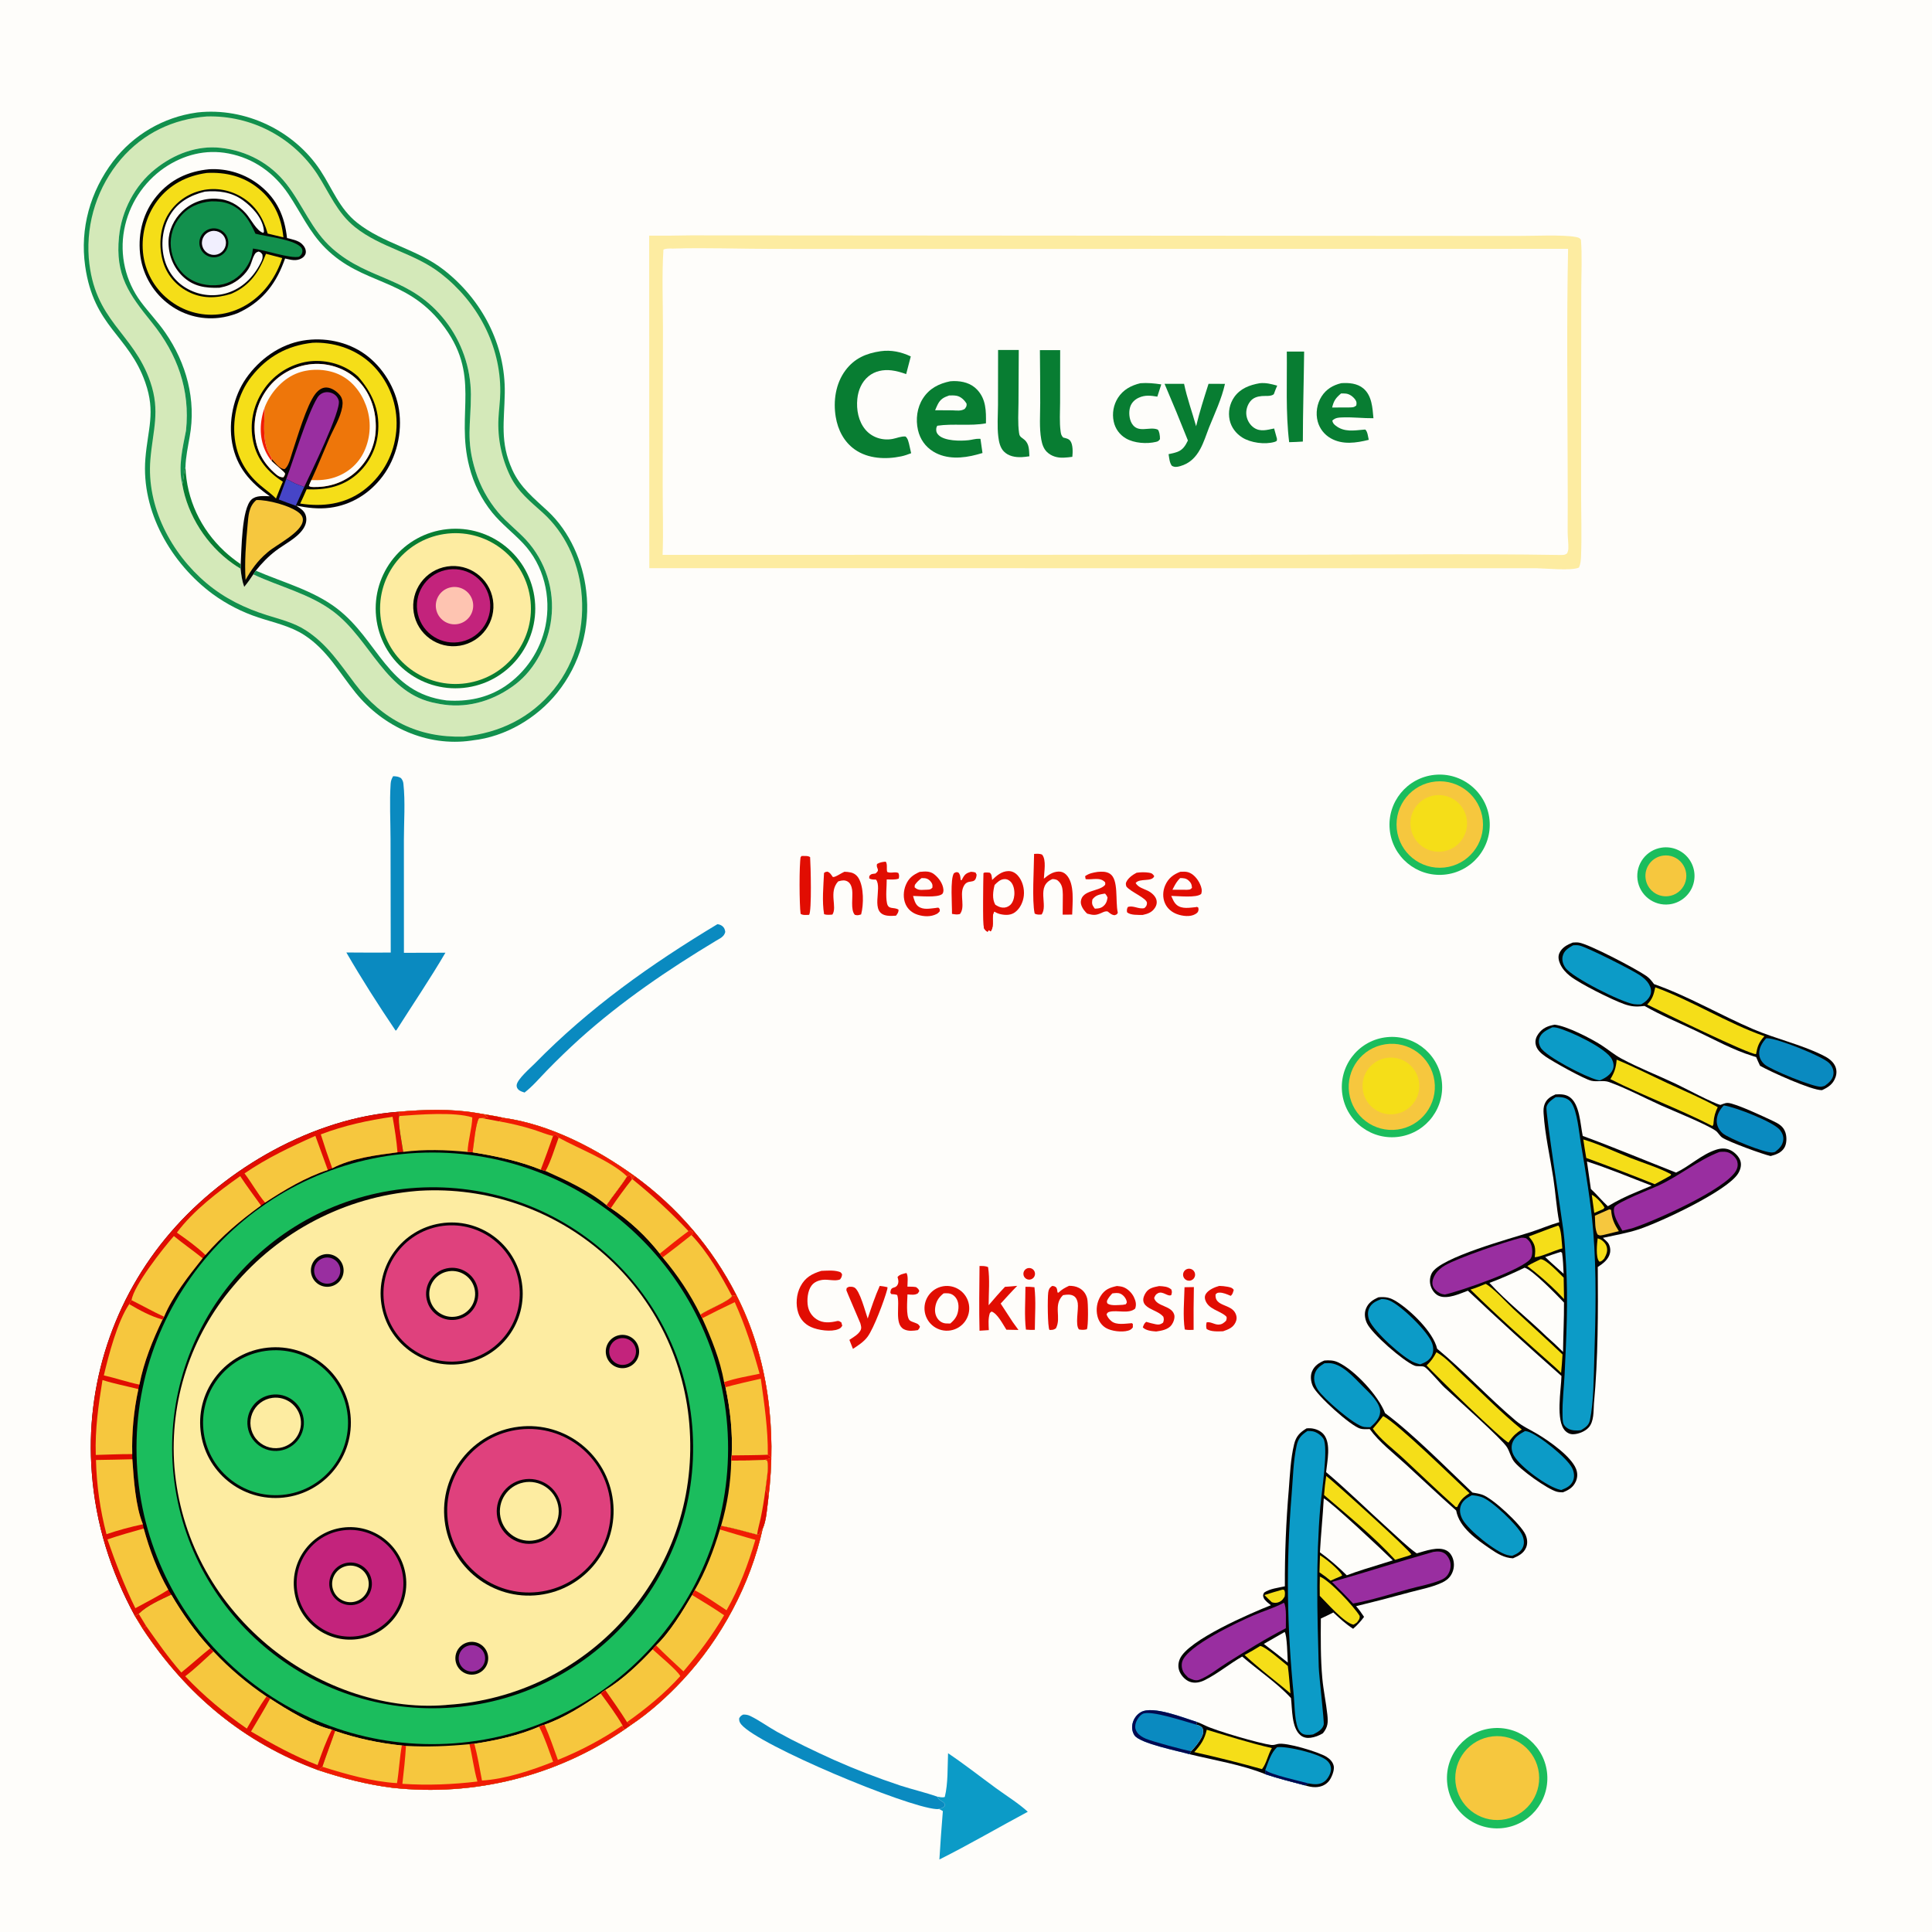 <?xml version="1.0" encoding="utf-8" ?>
<svg xmlns="http://www.w3.org/2000/svg" xmlns:xlink="http://www.w3.org/1999/xlink" width="1024" height="1024">
	<path fill="#FEFDFA" d="M0 0L1024 0L1024 1024L0 1024L0 0Z"/>
	<path fill="#040404" d="M211.161 589.258C224.536 588.061 238.873 587.61 252.165 589.824L256.254 590.508C259.77 591.127 263.341 591.651 266.813 592.481C291.559 595.898 316.312 608.89 336.37 623.359C359.07 639.831 377.549 661.442 390.297 686.425C407.166 719.301 411.739 757.806 407.244 794.143C406.559 799.067 406.273 805.826 404.216 810.32C397.806 839.569 382.322 868.502 361.891 890.424C353.704 899.185 344.399 907.635 334.395 914.297L331.155 916.585C295.159 941.352 251.457 952.349 208.026 947.57C194.398 945.871 181.524 942.469 168.513 938.166C129.018 923.55 98.802 898.25 75.653 863.294L71.542 856.568C58.604 832.797 50.713 807.747 48.668 780.692C44.99 734.237 60.082 688.245 90.568 653C119.843 619.061 166.005 592.593 211.161 589.258Z"/>
	<path fill="#E10D02" d="M71.542 856.568C58.604 832.797 50.713 807.747 48.668 780.692C44.99 734.237 60.082 688.245 90.568 653C119.843 619.061 166.005 592.593 211.161 589.258C211.453 590.106 211.671 590.602 211.617 591.511C210.591 593.78 213.233 607.073 213.701 610.529L210.678 610.751C199.463 612.208 186.169 613.883 176.097 619.211L173.731 620.119C162.049 623.923 150.719 630.673 140.494 637.4C139.797 637.902 139.077 638.527 138.327 638.935C127.454 646.824 117.7 654.971 108.894 665.18L107.392 666.896C99.892 676.335 91.683 686.673 86.967 697.858L86.134 699.388C80.855 710.395 76.211 721.845 73.885 733.881L73.347 736.265C70.888 747.574 69.795 759.137 70.09 770.706L70.144 773.431C70.872 783.85 71.785 798.263 75.74 807.904L76.178 810.14C79.22 821.342 83.445 832.502 89.177 842.606L90.806 845.268C85.165 847.957 78.071 851.003 73.573 855.415L71.542 856.568Z"/>
	<path fill="#F6C73E" d="M127.309 623.373C130.79 628.669 134.622 633.792 138.327 638.935C127.454 646.824 117.7 654.971 108.894 665.18C104.278 660.728 98.987 656.985 93.749 653.307C102.4 641.702 115.524 631.687 127.309 623.373Z"/>
	<path fill="#F6C73E" d="M69.746 689.109C75.502 691.968 81.132 695.177 86.967 697.858L86.134 699.388C80.855 710.395 76.211 721.845 73.885 733.881C67.546 732.569 61.367 730.424 55.04 728.985C57.607 718.13 62.236 700.397 68.487 691.224C68.708 690.348 69.214 689.825 69.746 689.109Z"/>
	<path fill="#E10D02" d="M69.746 689.109C75.502 691.968 81.132 695.177 86.967 697.858L86.134 699.388C79.903 697.683 74.026 694.478 68.487 691.224C68.708 690.348 69.214 689.825 69.746 689.109Z"/>
	<path fill="#F6C73E" d="M92.154 655.134C97.097 659.2 102.402 662.865 107.392 666.896C99.892 676.335 91.683 686.673 86.967 697.858C81.132 695.177 75.502 691.968 69.746 689.109C70.771 681.519 86.369 661.69 92.154 655.134Z"/>
	<path fill="#F6C73E" d="M129.601 621.927C141.348 613.845 154.162 607.792 167.151 602.026L173.731 620.119C162.049 623.923 150.719 630.673 140.494 637.4C136.465 632.629 133.42 626.916 129.601 621.927Z"/>
	<path fill="#F6C73E" d="M76.178 810.14C79.22 821.342 83.445 832.502 89.177 842.606C83.6 846.155 77.548 849.199 71.741 852.368C65.901 840.479 61.306 828.44 56.956 815.935C63.269 813.728 69.752 811.99 76.178 810.14Z"/>
	<path fill="#F6C73E" d="M50.869 773.821C57.295 773.731 63.72 773.601 70.144 773.431C70.872 783.85 71.785 798.263 75.74 807.904C69.202 809.252 62.755 811.006 56.435 813.154C53.053 800.305 51.185 787.104 50.869 773.821Z"/>
	<path fill="#F6C73E" d="M54.318 731.447C60.571 733.445 67 734.626 73.347 736.265C70.888 747.574 69.795 759.137 70.09 770.706C63.674 770.65 57.189 771.009 50.769 771.148C50.307 757.632 52.183 744.743 54.318 731.447Z"/>
	<path fill="#F6C73E" d="M170.029 601.242C182.336 596.564 195.057 593.768 208.067 591.928C209.154 598.124 210.194 604.48 210.678 610.751C199.463 612.208 186.169 613.883 176.097 619.211C173.937 613.269 171.914 607.278 170.029 601.242Z"/>
	<path fill="#F6C73E" d="M318.411 897.576C322.396 903.019 326.616 908.658 329.971 914.505C330.178 915.821 330.107 915.775 331.155 916.585C295.159 941.352 251.457 952.349 208.026 947.57C194.398 945.871 181.524 942.469 168.513 938.166L170.879 936.435C172.997 930.084 175.438 923.816 177.61 917.476C189.219 921.399 200.782 923.91 212.982 925.158L215.163 925.352C226.556 925.993 237.475 925.549 248.814 924.457L251.414 924.225C262.933 922.503 275.006 919.83 285.746 915.198C286.644 914.628 287.577 914.429 288.59 914.137C298.98 910.531 309.497 903.871 318.411 897.576Z"/>
	<path fill="#F6C73E" d="M177.61 917.476C189.219 921.399 200.782 923.91 212.982 925.158C211.774 931.791 211.509 938.483 210.418 945.098C197.067 944.297 183.573 940.385 170.879 936.435C172.997 930.084 175.438 923.816 177.61 917.476Z"/>
	<path fill="#F6C73E" d="M285.746 915.198C288.779 921.023 290.849 927.643 293.162 933.799C281.543 938.376 268.05 942.935 255.468 943.723C254.22 937.218 253.136 930.622 251.414 924.225C262.933 922.503 275.006 919.83 285.746 915.198Z"/>
	<path fill="#F6C73E" d="M318.411 897.576C322.396 903.019 326.616 908.658 329.971 914.505C319.238 921.81 307.745 927.933 295.694 932.765C293.434 926.523 291.301 920.2 288.59 914.137C298.98 910.531 309.497 903.871 318.411 897.576Z"/>
	<path fill="#F11C04" d="M329.971 914.505C330.178 915.821 330.107 915.775 331.155 916.585C295.159 941.352 251.457 952.349 208.026 947.57C194.398 945.871 181.524 942.469 168.513 938.166L170.879 936.435C183.573 940.385 197.067 944.297 210.418 945.098C211.509 938.483 211.774 931.791 212.982 925.158L215.163 925.352C214.799 932.074 214.019 938.777 213.274 945.466C226.675 946.344 239.708 945.828 253.037 944.244C251.142 937.773 250.418 931.009 248.814 924.457L251.414 924.225C253.136 930.622 254.22 937.218 255.468 943.723C268.05 942.935 281.543 938.376 293.162 933.799C290.849 927.643 288.779 921.023 285.746 915.198C286.644 914.628 287.577 914.429 288.59 914.137C291.301 920.2 293.434 926.523 295.694 932.765C307.745 927.933 319.238 921.81 329.971 914.505Z"/>
	<path fill="#F6C73E" d="M90.806 845.268C96.712 855.343 103.506 865.021 111.454 873.596L113.157 875.3C121.722 884.414 130.945 892.163 141.289 899.17L143.15 900.321C152.256 906.252 165.408 914.334 175.914 916.757L177.61 917.476C175.438 923.816 172.997 930.084 170.879 936.435L168.513 938.166C129.018 923.55 98.802 898.25 75.653 863.294L71.542 856.568L73.573 855.415C78.071 851.003 85.165 847.957 90.806 845.268Z"/>
	<path fill="#F6C73E" d="M90.806 845.268C96.712 855.343 103.506 865.021 111.454 873.596C106.231 877.745 101.308 882.272 96.099 886.45C89.271 878.634 83.387 870.235 77.412 861.761L75.653 863.294L71.542 856.568L73.573 855.415C78.071 851.003 85.165 847.957 90.806 845.268Z"/>
	<path fill="#E10D02" d="M73.573 855.415L77.412 861.761L75.653 863.294L71.542 856.568L73.573 855.415Z"/>
	<path fill="#F6C73E" d="M143.15 900.321C152.256 906.252 165.408 914.334 175.914 916.757C172.812 922.774 170.559 929.15 168.319 935.523C155.888 930.731 144.503 924.484 133.052 917.731C136.433 911.938 140.017 906.254 143.15 900.321Z"/>
	<path fill="#E10D02" d="M77.412 861.761C83.387 870.235 89.271 878.634 96.099 886.45C101.308 882.272 106.231 877.745 111.454 873.596L113.157 875.3C108.255 879.706 103.413 884.478 98.162 888.451C108.113 898.973 118.926 907.939 130.827 916.182C134.163 910.479 137.35 904.483 141.289 899.17L143.15 900.321C140.017 906.254 136.433 911.938 133.052 917.731C144.503 924.484 155.888 930.731 168.319 935.523C170.559 929.15 172.812 922.774 175.914 916.757L177.61 917.476C175.438 923.816 172.997 930.084 170.879 936.435L168.513 938.166C129.018 923.55 98.802 898.25 75.653 863.294L77.412 861.761Z"/>
	<path fill="#F6C73E" d="M382.192 808.697C388.637 809.882 394.96 811.704 401.291 813.378L402.294 813.15C402.711 812.284 403.067 811.616 403.702 810.879C403.867 810.687 404.045 810.506 404.216 810.32C397.806 839.569 382.322 868.502 361.891 890.424C353.704 899.185 344.399 907.635 334.395 914.297L331.155 916.585C330.107 915.775 330.178 915.821 329.971 914.505C326.616 908.658 322.396 903.019 318.411 897.576C319.053 896.838 320.026 896.32 320.837 895.771C329.796 890.401 338.851 881.805 345.919 874.208C346.428 873.422 347.135 872.77 347.778 872.091C354.93 865.383 361.839 853.924 366.849 845.404L368.207 842.86C373.937 833.011 378.327 821.568 381.57 810.651L382.192 808.697Z"/>
	<path fill="#F6C73E" d="M345.919 874.208C348.842 876.955 359.253 885.535 360.551 888.378C352.202 897.646 342.489 905.552 332.335 912.757C333.08 913.249 333.746 913.679 334.395 914.297L331.155 916.585C330.107 915.775 330.178 915.821 329.971 914.505C326.616 908.658 322.396 903.019 318.411 897.576C319.053 896.838 320.026 896.32 320.837 895.771C329.796 890.401 338.851 881.805 345.919 874.208Z"/>
	<path fill="#E10D02" d="M318.411 897.576C319.053 896.838 320.026 896.32 320.837 895.771C324.723 901.378 328.723 906.97 332.335 912.757C333.08 913.249 333.746 913.679 334.395 914.297L331.155 916.585C330.107 915.775 330.178 915.821 329.971 914.505C326.616 908.658 322.396 903.019 318.411 897.576Z"/>
	<path fill="#F6C73E" d="M366.849 845.404C372.515 848.9 378.332 852.319 383.797 856.122C377.486 866.871 370.325 876.397 362.237 885.864C357.381 881.325 352.413 876.855 347.778 872.091C354.93 865.383 361.839 853.924 366.849 845.404Z"/>
	<path fill="#F11C04" d="M382.192 808.697C388.637 809.882 394.96 811.704 401.291 813.378L402.294 813.15C402.711 812.284 403.067 811.616 403.702 810.879C403.867 810.687 404.045 810.506 404.216 810.32C397.806 839.569 382.322 868.502 361.891 890.424C353.704 899.185 344.399 907.635 334.395 914.297C333.746 913.679 333.08 913.249 332.335 912.757C342.489 905.552 352.202 897.646 360.551 888.378C359.253 885.535 348.842 876.955 345.919 874.208C346.428 873.422 347.135 872.77 347.778 872.091C352.413 876.855 357.381 881.325 362.237 885.864C370.325 876.397 377.486 866.871 383.797 856.122C378.332 852.319 372.515 848.9 366.849 845.404L368.207 842.86C374.042 845.9 379.58 849.881 385.092 853.468C391.925 841.507 396.433 829.28 400.357 816.159C394.065 814.454 387.822 812.502 381.57 810.651L382.192 808.697Z"/>
	<path fill="#F6C73E" d="M387.976 686.942L388.159 686.677C389.142 686.636 388.786 686.683 389.694 686.532C389.895 686.498 390.096 686.46 390.297 686.425C407.166 719.301 411.739 757.806 407.244 794.143C407.118 792.074 406.888 791.351 405.645 789.73C406.092 785.265 407.573 778.525 406.681 774.252L405.621 773.718C399.63 774.194 393.583 774.104 387.575 774.157L387.822 771.388C388.353 759.148 387.099 747.202 384.525 735.246L383.792 732.589C381.71 720.847 377.114 709.505 372.21 698.687L371.212 696.807C374.617 694.234 386.476 689.656 387.976 686.942Z"/>
	<path fill="#F6C73E" d="M384.525 735.246C390.731 733.582 396.971 732.148 403.241 730.749C405.081 744.11 407.119 757.521 406.952 771.046C407.82 771.661 408.294 771.733 408.63 772.774C407.648 773.185 406.799 773.328 405.8 773.605C405.732 773.624 405.681 773.68 405.621 773.718C399.63 774.194 393.583 774.104 387.575 774.157L387.822 771.388C388.353 759.148 387.099 747.202 384.525 735.246Z"/>
	<path fill="#E10D02" d="M406.952 771.046C407.82 771.661 408.294 771.733 408.63 772.774C407.648 773.185 406.799 773.328 405.8 773.605C405.732 773.624 405.681 773.68 405.621 773.718C399.63 774.194 393.583 774.104 387.575 774.157L387.822 771.388C394.195 771.308 400.585 771.314 406.952 771.046Z"/>
	<path fill="#F11C04" d="M387.976 686.942L388.159 686.677C389.142 686.636 388.786 686.683 389.694 686.532C389.895 686.498 390.096 686.46 390.297 686.425C407.166 719.301 411.739 757.806 407.244 794.143C407.118 792.074 406.888 791.351 405.645 789.73C406.092 785.265 407.573 778.525 406.681 774.252L405.621 773.718C405.681 773.68 405.732 773.624 405.8 773.605C406.799 773.328 407.648 773.185 408.63 772.774C408.294 771.733 407.82 771.661 406.952 771.046C407.119 757.521 405.081 744.11 403.241 730.749C396.971 732.148 390.731 733.582 384.525 735.246L383.792 732.589C389.746 730.47 396.423 729.442 402.6 728.106C398.949 714.948 395.05 702.643 389.425 690.175C383.64 692.917 377.901 695.755 372.21 698.687L371.212 696.807C374.617 694.234 386.476 689.656 387.976 686.942Z"/>
	<path fill="#F6C73E" d="M332.333 623.511L333.546 622.747C334.56 623.192 334.26 622.834 334.624 623.751C334.959 624.594 334.855 624.245 335.015 625.003L335.25 625.055L336.37 623.359C359.07 639.831 377.549 661.442 390.297 686.425C390.096 686.46 389.895 686.498 389.694 686.532C388.786 686.683 389.142 686.636 388.159 686.677L387.976 686.942C386.476 689.656 374.617 694.234 371.212 696.807C365.673 685.645 359.239 676.014 351.208 666.464C350.622 665.873 350.187 665.125 349.72 664.44C342.562 655.265 333.472 646.78 323.772 640.349C322.877 639.961 322.184 639.365 321.411 638.778C324.938 633.611 328.996 628.804 332.333 623.511Z"/>
	<path fill="#F6C73E" d="M332.333 623.511L333.546 622.747C334.56 623.192 334.26 622.834 334.624 623.751C334.959 624.594 334.855 624.245 335.015 625.003L335.25 625.055C345.91 633.669 355.522 642.531 364.922 652.523C359.721 656.347 354.705 660.341 349.72 664.44C342.562 655.265 333.472 646.78 323.772 640.349C322.877 639.961 322.184 639.365 321.411 638.778C324.938 633.611 328.996 628.804 332.333 623.511Z"/>
	<path fill="#E10D02" d="M332.333 623.511L333.546 622.747C334.56 623.192 334.26 622.834 334.624 623.751C334.959 624.594 334.855 624.245 335.015 625.003C331.067 629.968 327.316 635.087 323.772 640.349C322.877 639.961 322.184 639.365 321.411 638.778C324.938 633.611 328.996 628.804 332.333 623.511Z"/>
	<path fill="#E10D02" d="M336.37 623.359C359.07 639.831 377.549 661.442 390.297 686.425C390.096 686.46 389.895 686.498 389.694 686.532C388.786 686.683 389.142 686.636 388.159 686.677L387.976 686.942C382.044 675.793 375.224 663.762 366.483 654.597C367.014 654.468 366.64 654.586 367.495 654L367.265 652.909L366.204 652.232L364.922 652.523C355.522 642.531 345.91 633.669 335.25 625.055L336.37 623.359Z"/>
	<path fill="#F11C04" d="M364.922 652.523L366.204 652.232L367.265 652.909L367.495 654C366.64 654.586 367.014 654.468 366.483 654.597C361.458 658.638 356.366 662.595 351.208 666.464C350.622 665.873 350.187 665.125 349.72 664.44C354.705 660.341 359.721 656.347 364.922 652.523Z"/>
	<path fill="#F6C73E" d="M256.254 590.508C259.77 591.127 263.341 591.651 266.813 592.481C291.559 595.898 316.312 608.89 336.37 623.359L335.25 625.055L335.015 625.003C334.855 624.245 334.959 624.594 334.624 623.751C334.26 622.834 334.56 623.192 333.546 622.747L332.333 623.511C328.996 628.804 324.938 633.611 321.411 638.778C312.055 631.047 300.19 625.594 289.154 620.677L286.619 619.937C275.137 615.286 262.672 612.713 250.492 610.741C251.176 606.678 251.982 595.724 253.89 592.682L255.246 592.61L258.68 592.138C257.881 591.581 257.072 591.038 256.254 590.508Z"/>
	<path fill="#F6C73E" d="M256.254 590.508C259.77 591.127 263.341 591.651 266.813 592.481L264.55 594.342C270.749 595.43 276.761 596.851 282.766 598.736C286.142 599.795 289.701 601.362 293.127 602.075C291.036 608.057 288.867 614.011 286.619 619.937C275.137 615.286 262.672 612.713 250.492 610.741C251.176 606.678 251.982 595.724 253.89 592.682L255.246 592.61L258.68 592.138C257.881 591.581 257.072 591.038 256.254 590.508Z"/>
	<path fill="#E10D02" d="M256.254 590.508C259.77 591.127 263.341 591.651 266.813 592.481L264.55 594.342L255.246 592.61L258.68 592.138C257.881 591.581 257.072 591.038 256.254 590.508Z"/>
	<path fill="#F11C04" d="M266.813 592.481C291.559 595.898 316.312 608.89 336.37 623.359L335.25 625.055L335.015 625.003C334.855 624.245 334.959 624.594 334.624 623.751C334.26 622.834 334.56 623.192 333.546 622.747L332.333 623.511C323.642 615.163 306.786 608.9 296.095 602.984C295.301 602.005 295.262 601.642 294.015 601.265L293.127 602.075C289.701 601.362 286.142 599.795 282.766 598.736C276.761 596.851 270.749 595.43 264.55 594.342L266.813 592.481Z"/>
	<path fill="#E10D02" d="M293.127 602.075L294.015 601.265C295.262 601.642 295.301 602.005 296.095 602.984C293.951 608.695 292.069 615.364 289.154 620.677L286.619 619.937C288.867 614.011 291.036 608.057 293.127 602.075Z"/>
	<path fill="#F6C73E" d="M211.161 589.258C224.536 588.061 238.873 587.61 252.165 589.824L256.254 590.508C257.072 591.038 257.881 591.581 258.68 592.138L255.246 592.61L253.89 592.682C251.982 595.724 251.176 606.678 250.492 610.741L247.823 610.556C236.595 609.44 224.907 609.068 213.701 610.529C213.233 607.073 210.591 593.78 211.617 591.511C211.671 590.602 211.453 590.106 211.161 589.258Z"/>
	<path fill="#F11C04" d="M211.161 589.258C224.536 588.061 238.873 587.61 252.165 589.824L256.254 590.508C257.072 591.038 257.881 591.581 258.68 592.138L255.246 592.61L253.89 592.682C251.982 595.724 251.176 606.678 250.492 610.741L247.823 610.556C248.048 604.437 250.114 598.402 250.337 592.247C240.965 589.229 221.974 590.73 211.617 591.511C211.671 590.602 211.453 590.106 211.161 589.258Z"/>
	<path fill="#F6C73E" d="M405.621 773.718L406.681 774.252C407.573 778.525 406.092 785.265 405.645 789.73C406.888 791.351 407.118 792.074 407.244 794.143C406.559 799.067 406.273 805.826 404.216 810.32C404.045 810.506 403.867 810.687 403.702 810.879C403.067 811.616 402.711 812.284 402.294 813.15L401.291 813.378C394.96 811.704 388.637 809.882 382.192 808.697C385.507 797.473 387.317 785.858 387.575 774.157C393.583 774.104 399.63 774.194 405.621 773.718Z"/>
	<path fill="#E10D02" d="M405.645 789.73C406.888 791.351 407.118 792.074 407.244 794.143C406.559 799.067 406.273 805.826 404.216 810.32C404.045 810.506 403.867 810.687 403.702 810.879C403.067 811.616 402.711 812.284 402.294 813.15L401.291 813.378C401.635 810.48 402.586 807.485 403.189 804.609C404.225 799.66 405.019 794.748 405.645 789.73Z"/>
	<path fill="#1BBD5D" d="M225.237 610.919C311.846 608.771 383.778 677.278 385.856 763.889C387.933 850.499 319.367 922.376 232.754 924.382C146.243 926.385 74.468 857.916 72.393 771.406C70.318 684.896 138.728 613.065 225.237 610.919Z"/>
	<path fill="#040404" d="M220.742 629.546C297.064 624.805 362.704 683 367.139 759.34C371.575 835.681 313.118 901.087 236.76 905.217C160.833 909.324 95.877 851.268 91.466 775.358C87.056 699.449 144.851 634.261 220.742 629.546Z"/>
	<path fill="#FDECA1" d="M220.745 631.25C221.245 631.206 221.745 631.168 222.246 631.136C258.017 628.975 293.191 641.044 320.1 664.712C347.124 688.475 363.506 722.071 365.587 757.997C367.85 795.334 355.503 830.355 330.703 858.2C306.752 885.006 273.216 901.312 237.341 903.594C236.898 903.643 236.455 903.696 236.011 903.732C202.464 906.423 167.129 893.191 141.653 871.763C113.168 847.804 95.477 814.709 92.434 777.523C89.774 742.682 101.012 708.205 123.692 681.624C148.028 652.557 182.969 634.422 220.745 631.25Z"/>
	<path fill="#040404" d="M275.089 756.17C299.681 753.302 321.956 770.873 324.895 795.457C327.835 820.04 310.329 842.367 285.754 845.378C261.077 848.402 238.638 830.808 235.686 806.122C232.735 781.437 250.395 759.049 275.089 756.17Z"/>
	<path fill="#DF417D" d="M275.589 757.645C299.352 755.015 320.756 772.126 323.421 795.885C326.087 819.644 309.007 841.073 285.252 843.774C261.447 846.48 239.964 829.357 237.293 805.548C234.621 781.739 251.777 760.281 275.589 757.645Z"/>
	<path fill="#040404" d="M276.999 784.237C286.344 782.306 295.475 788.352 297.345 797.71C299.216 807.067 293.111 816.159 283.741 817.969C274.457 819.762 265.467 813.725 263.613 804.453C261.76 795.18 267.739 786.151 276.999 784.237Z"/>
	<path fill="#FDECA1" d="M277.461 785.758C285.879 784.061 294.084 789.491 295.813 797.903C297.542 806.314 292.143 814.54 283.738 816.301C275.288 818.071 267.009 812.637 265.27 804.18C263.532 795.723 268.998 787.464 277.461 785.758Z"/>
	<path fill="#040404" d="M143.806 714.132C165.835 712.909 184.685 729.773 185.911 751.802C187.137 773.83 170.274 792.682 148.246 793.911C126.214 795.14 107.358 778.274 106.132 756.242C104.906 734.209 121.774 715.355 143.806 714.132Z"/>
	<path fill="#1BBD5D" d="M144.727 715.678C165.855 714.954 183.598 731.436 184.429 752.56C185.26 773.684 168.867 791.51 147.748 792.448C126.477 793.392 108.495 776.856 107.658 755.581C106.821 734.306 123.448 716.408 144.727 715.678Z"/>
	<path fill="#040404" d="M143.781 739.266C151.983 737.988 159.66 743.624 160.898 751.832C162.136 760.041 156.461 767.69 148.247 768.887C140.09 770.075 132.506 764.449 131.277 756.299C130.048 748.148 135.636 740.536 143.781 739.266Z"/>
	<path fill="#FDECA1" d="M144.429 740.89C151.684 739.968 158.337 745.034 159.378 752.272C160.418 759.511 155.46 766.246 148.239 767.403C143.463 768.169 138.645 766.3 135.635 762.514C132.625 758.727 131.89 753.612 133.712 749.132C135.534 744.651 139.631 741.501 144.429 740.89Z"/>
	<path fill="#040404" d="M233.459 648.406C254.118 645.113 273.501 659.288 276.624 679.974C279.747 700.659 265.412 719.925 244.702 722.878C224.231 725.796 205.236 711.664 202.149 691.217C199.063 670.771 213.039 651.661 233.459 648.406Z"/>
	<path fill="#DF417D" d="M238.597 649.453C258.519 649.031 275.02 664.822 275.474 684.743C275.928 704.665 260.163 721.191 240.242 721.676C220.277 722.163 203.706 706.355 203.251 686.389C202.796 666.423 218.63 649.877 238.597 649.453Z"/>
	<path fill="#040404" d="M236.651 672.287C244.073 670.632 251.44 675.28 253.141 682.692C254.841 690.104 250.239 697.499 242.838 699.246C235.371 701.008 227.897 696.356 226.182 688.879C224.466 681.402 229.163 673.957 236.651 672.287Z"/>
	<path fill="#FDECA1" d="M237.824 673.796C244.417 672.778 250.599 677.265 251.675 683.849C252.751 690.433 248.319 696.654 241.745 697.789C235.087 698.937 228.77 694.437 227.681 687.77C226.591 681.103 231.147 674.826 237.824 673.796Z"/>
	<path fill="#040404" d="M181.599 809.668C197.955 807.498 212.964 819.022 215.091 835.383C217.219 851.745 205.656 866.724 189.29 868.809C172.983 870.888 158.069 859.376 155.949 843.074C153.83 826.772 165.303 811.829 181.599 809.668Z"/>
	<path fill="#C3237C" d="M180.76 811.281C196.256 808.638 210.934 819.137 213.439 834.655C215.945 850.173 205.318 864.757 189.778 867.126C174.431 869.465 160.067 858.998 157.592 843.673C155.117 828.347 165.457 813.891 180.76 811.281Z"/>
	<path fill="#040404" d="M183.943 828.31C190.082 827.28 195.899 831.409 196.952 837.545C198.004 843.68 193.897 849.512 187.765 850.588C181.601 851.669 175.732 847.535 174.674 841.367C173.615 835.199 177.771 829.345 183.943 828.31Z"/>
	<path fill="#FDECA1" d="M182.737 830.272C187.827 828.618 193.294 831.399 194.954 836.487C196.614 841.574 193.84 847.045 188.755 848.712C183.66 850.382 178.177 847.601 176.514 842.505C174.85 837.408 177.638 831.928 182.737 830.272Z"/>
	<path fill="#040404" d="M327.95 707.717C332.732 706.627 337.487 709.642 338.541 714.432C339.596 719.222 336.547 723.955 331.75 724.975C327.001 725.984 322.327 722.973 321.283 718.232C320.239 713.49 323.216 708.795 327.95 707.717Z"/>
	<path fill="#C3237C" d="M328.733 709.336C332.499 708.662 336.121 711.091 336.928 714.83C337.734 718.569 335.434 722.275 331.725 723.212C329.208 723.848 326.544 723.06 324.778 721.156C323.013 719.251 322.427 716.536 323.251 714.073C324.075 711.611 326.177 709.794 328.733 709.336Z"/>
	<path fill="#040404" d="M248.095 870.427C252.735 869.352 257.378 872.207 258.513 876.833C259.647 881.459 256.852 886.138 252.241 887.332C249.205 888.118 245.98 887.21 243.801 884.955C241.621 882.7 240.823 879.447 241.712 876.439C242.601 873.431 245.039 871.135 248.095 870.427Z"/>
	<path fill="#992EA0" d="M247.546 872.468C249.92 871.526 252.618 871.953 254.585 873.582C256.552 875.211 257.474 877.782 256.991 880.29C256.508 882.797 254.697 884.842 252.266 885.624C248.675 886.779 244.816 884.878 243.543 881.328C242.27 877.779 244.041 873.858 247.546 872.468Z"/>
	<path fill="#040404" d="M170.263 665.3C174.698 663.547 179.716 665.704 181.496 670.128C183.275 674.552 181.149 679.583 176.736 681.39C172.285 683.212 167.201 681.063 165.406 676.601C163.611 672.139 165.79 667.069 170.263 665.3Z"/>
	<path fill="#992EA0" d="M171.503 666.786C175.196 665.713 179.057 667.853 180.106 671.554C181.154 675.255 178.989 679.101 175.281 680.125C171.608 681.14 167.804 678.999 166.765 675.332C165.727 671.666 167.843 667.848 171.503 666.786Z"/>
	<path fill="#FDECA1" d="M366.001 124.745L713.067 124.986L804.021 125.047C811.659 125.111 828.56 124.26 835.302 125.635C836.52 125.884 837.243 126.012 837.933 127.099C838.609 135.725 838.138 144.612 838.108 153.266L838.055 196.916L838.026 261.396C838.027 272.477 838.417 283.702 837.991 294.769C837.911 296.852 837.752 298.888 836.898 300.813C832.921 302.637 819.391 301.246 814.375 301.172L344.145 301.136L344.077 124.891C351.385 124.95 358.694 124.901 366.001 124.745Z"/>
	<path fill="#FEFDFA" d="M356.726 131.749C374.371 131.226 392.225 131.915 409.892 131.931L522.397 131.943L831.12 131.901C830.325 170.505 830.789 209.278 830.892 247.896C830.955 259.267 830.957 270.639 830.896 282.01C830.895 284.938 831.369 287.901 831.254 290.81C831.218 291.728 830.969 292.415 830.623 293.254C829.194 294.374 828.318 294.103 826.536 294.145C778.855 293.39 731.056 294.03 683.365 294.019L351.19 294.105C351.658 281.899 351.207 269.555 351.249 257.331L351.377 173.984C351.384 160.19 350.765 146.073 351.628 132.316C353.105 131.541 355.062 131.77 356.726 131.749Z"/>
	<path fill="#087D32" d="M466.739 186.148C472.36 185.365 477.662 186.512 482.732 188.91L480.283 198.291C477.824 197.388 475.157 196.612 472.546 196.302C468.173 195.783 463.777 196.611 460.314 199.452C456.7 202.419 454.849 206.875 454.398 211.448C453.84 217.114 454.945 223.317 458.712 227.754C462.224 231.89 467.757 233.623 473.046 232.655C475.326 232.237 477.618 231.153 479.952 231.362C481.213 232.487 481.289 233.535 481.78 235.13L482.93 240.215C481.214 240.867 479.465 241.498 477.666 241.874C469.521 243.576 460.183 243.205 453.168 238.313C447.334 234.244 444.094 227.854 442.955 220.963C441.562 212.534 442.9 203.307 448.075 196.34C452.824 189.946 459.084 187.257 466.739 186.148Z"/>
	<path fill="#087D32" d="M503.625 202.087C504.257 202.028 504.87 201.978 505.505 201.976C510.158 201.962 514.593 203.05 517.886 206.518C522.661 211.544 522.678 217.919 522.569 224.379C514.181 225.921 505.273 224.392 496.796 225.642C496.317 226.392 496.224 226.892 496.208 227.782C496.186 228.981 496.676 229.849 497.522 230.665C500.748 233.775 509.028 233.806 513.337 233.319C515.185 233.11 517.153 232.482 519.001 232.563C519.222 232.573 519.443 232.589 519.665 232.603L520.74 240.104C519.78 240.386 518.817 240.659 517.851 240.922C510.278 242.97 501.691 243.615 494.706 239.366C490.446 236.775 487.652 232.769 486.54 227.914C485.25 222.282 486.043 216.006 489.212 211.117C492.634 205.836 497.656 203.312 503.625 202.087Z"/>
	<path fill="#FEFDFA" d="M503.065 209.607C504.353 209.563 505.797 209.534 507.065 209.78C509.287 210.213 511.238 212.108 512.324 213.99C512.367 215.441 512.18 215.524 511.329 216.729C509.364 217.968 507.111 217.571 504.875 217.49L495.641 217.431C496.056 216.432 496.473 215.428 496.958 214.459C498.412 211.551 500.067 210.657 503.065 209.607Z"/>
	<path fill="#087D32" d="M710.878 203.094C714.924 202.809 719.377 203.16 722.608 205.876C727.157 209.701 727.457 216.203 727.953 221.668C722.582 221.718 717.173 221.053 711.815 221.23C709.646 221.302 707.714 221.324 706.148 222.942C706.44 224.275 706.923 224.811 708.007 225.652C712.5 229.14 717.597 228.169 722.884 227.719L723.63 227.67C724.879 228.79 725.071 231.455 725.469 233.116C718.832 234.779 711.553 235.877 705.295 232.282C701.906 230.36 699.426 227.163 698.406 223.403C697.231 219.003 698.004 213.951 700.463 210.117C702.949 206.242 706.5 204.158 710.878 203.094Z"/>
	<path fill="#FEFDFA" d="M710.799 208.533C711.632 208.514 712.45 208.53 713.28 208.609C715.274 208.798 717.174 210.217 718.311 211.818C719.114 212.946 719.077 213.611 718.853 214.915C717.424 216.107 716.727 215.874 714.906 215.961L706.054 215.994C706.954 212.346 707.944 210.967 710.799 208.533Z"/>
	<path fill="#087D32" d="M529.005 185.485L539.968 185.488L539.819 213.449C539.792 218.664 539.379 224.274 540.12 229.438C540.335 230.941 540.602 231.291 541.788 232.178C542.142 232.443 542.506 232.695 542.847 232.977C545.626 235.273 545.384 238.554 545.599 241.844C544.246 242.025 542.86 242.238 541.496 242.292C538.079 242.426 534.518 241.812 532.037 239.263C530.09 237.263 529.454 234.183 529.127 231.507C528.463 226.07 528.928 220.195 528.959 214.695L529.005 185.485Z"/>
	<path fill="#087D32" d="M551.168 185.587L561.911 185.563L561.872 213.355C561.871 218.352 561.464 223.77 562.152 228.706C562.353 230.146 562.532 230.852 563.523 231.915C564.922 232.266 566.431 232.493 567.326 233.742C568.735 235.71 568.618 239.792 568.36 242.13C566.845 242.347 565.322 242.494 563.795 242.57C560.517 242.727 557.293 241.878 554.897 239.552C553.073 237.782 552.316 235.31 551.878 232.869C550.78 226.744 551.331 219.91 551.333 213.68C551.328 204.316 551.273 194.951 551.168 185.587Z"/>
	<path fill="#087D32" d="M640.554 203.424L649.259 203.459C647.488 211.408 643.849 219.092 640.796 226.629C639.348 230.404 638.044 234.541 636.107 238.086C633.701 242.492 630.443 245.689 625.52 247.065C623.934 247.509 622.602 247.743 621.121 246.887C619.847 245.269 619.719 242.71 619.369 240.714C620.915 240.399 622.552 240.06 624.032 239.509C626.98 238.41 628.31 236.162 629.62 233.467C625.631 223.398 621.502 213.384 617.235 203.429L627.581 203.443C629.149 210.984 631.893 218.483 633.963 225.926C635.778 218.321 638.185 210.869 640.554 203.424Z"/>
	<path fill="#087D32" d="M667.622 203.122C670.951 202.763 673.769 203.525 676.943 204.394C676.266 205.884 675.708 207.402 675.145 208.938C673.653 210.207 670.716 209.744 668.817 209.914C666.363 210.134 664.2 210.797 662.62 212.799C661.02 214.826 660.243 217.651 660.633 220.206C661.028 222.797 662.488 225.277 664.681 226.744C668.07 229.012 671.639 227.829 675.313 227.105L676.765 232.367C676.878 232.754 676.768 233.228 676.734 233.628C676.276 233.928 676.145 234.051 675.55 234.225C670.382 235.741 662.856 234.701 658.402 231.876C655.061 229.757 652.583 226.503 651.738 222.608C650.834 218.376 651.728 213.959 654.208 210.413C657.46 205.858 662.336 204.059 667.622 203.122Z"/>
	<path fill="#087D32" d="M604.408 203.118C608.174 202.815 611.78 203.19 615.5 203.738L613.411 210.227C609.876 209.657 606.933 209.261 603.578 210.793C601.419 211.778 599.751 213.407 599.013 215.693C598.169 218.308 598.464 222.069 599.887 224.44C603.118 229.826 609.032 225.988 613.387 227.597C614.178 227.89 614.266 229.022 614.529 229.759C614.731 230.795 614.834 231.691 614.809 232.747C614.096 233.657 613.939 233.902 612.763 234.19C607.85 235.392 601.132 234.917 596.769 232.373C593.427 230.449 591.067 227.187 590.287 223.409C589.364 219.091 590.171 214.583 592.536 210.853C595.332 206.519 599.512 204.292 604.408 203.118Z"/>
	<path fill="#087D32" d="M682.033 186.335L691.219 186.328C691.049 202.239 690.547 218.127 690.539 234.042C688.129 234.235 685.698 234.273 683.282 234.363C681.376 218.681 682.213 202.164 682.033 186.335Z"/>
	<path fill="#12904D" d="M104.209 59.661C104.401 59.635 104.592 59.604 104.785 59.583C129.936 56.827 155.912 69.182 169.825 90.362C176.197 100.063 179.846 110.526 189.263 118.026C203.205 129.13 221.103 132.003 235.249 143.059C255.409 158.815 267.946 182.583 267.536 208.351C267.296 223.46 264.889 234.283 271.503 248.95C275.793 258.465 283.045 264.077 290.461 271.021C301.953 281.781 308.939 297.723 310.7 313.236C313.08 332.588 307.513 352.078 295.272 367.254C284.421 380.713 267.893 390.464 250.607 392.396L249.781 392.524C226.343 395.929 203.119 385.287 188.435 367.117C179.688 356.295 173.424 344.531 161.395 336.669C153.95 331.803 145.223 330.017 136.89 327.259C128.255 324.408 120.114 320.233 112.759 314.885C90.712 298.57 74.81 271.124 77.056 243.109C78.315 227.402 82.59 218.663 77.006 202.708C68.167 177.446 49.717 173.345 45.137 140.995C42.317 121.084 47.838 101.494 59.939 85.52C70.71 71.403 86.621 62.109 104.209 59.661Z"/>
	<path fill="#D4E9B9" d="M109.66 61.717C133.244 61.09 155.459 72.76 168.325 92.536C174.648 102.409 178.72 112.809 188.16 120.37C201.941 131.408 219.64 134.074 233.637 144.955C253.038 160.036 265.386 182.983 265.165 207.784C265.124 212.427 264.448 217.064 264.2 221.7C263.667 232.347 265.848 242.956 270.537 252.531C274.658 260.769 280.962 265.682 287.631 271.701C299.377 282.301 306.225 297.164 308.053 312.781C310.241 331.47 305.495 350.61 293.579 365.37C281.361 380.504 264.803 388.468 245.711 390.424C221.598 391.102 202.739 381.611 188.154 362.42C180.137 351.871 173.422 341.357 161.966 334.01C155.683 329.98 148.528 328.272 141.494 326.054C129.694 322.333 119.012 317.124 109.511 309.142C90.721 293.357 77.603 268.527 79.7 243.552C81.005 227.997 85.016 218.079 79.679 202.466C70.623 175.975 49.776 170.355 47.036 136.594C45.657 117.616 51.789 98.855 64.112 84.355C75.934 70.581 91.685 63.088 109.66 61.717Z"/>
	<path fill="#FEFDFA" d="M98.59 228.171C100.863 206.623 94.002 187.675 80.488 170.936C68.324 155.869 61.005 145.931 63.081 125.432C64.479 111.625 71.433 98.275 82.304 89.585C92.132 81.73 104.401 76.914 117.094 78.371C130.819 79.946 143.1 86.473 151.677 97.351C160.567 108.626 165.075 121.944 176.154 131.707C195.994 149.19 217.503 146.311 236.049 170.059C244.717 181.199 249.477 194.883 249.594 208.998C249.612 225.056 246.811 233.037 252.047 249.725C254.573 257.753 258.666 265.201 264.088 271.638C268.572 276.891 274.065 281.066 278.767 286.082C289.166 297.397 294.071 312.709 292.182 327.961C290.623 340.908 283.758 354.574 273.305 362.614C262.517 370.911 249.086 375.349 235.475 373.484C234.097 373.295 232.732 373.088 231.376 372.78C204.14 367.939 196.603 339.011 176.51 324.011C163.97 314.651 148.292 311.049 134.26 304.437C132.758 306.76 131.213 308.911 129.443 311.04C128.279 307.847 127.87 304.755 127.531 301.404C126.094 300.588 124.702 299.662 123.354 298.707C109.627 288.983 99.428 273.256 96.602 256.651C94.321 247.299 96.808 237.376 98.59 228.171Z"/>
	<path fill="#040404" d="M142.997 263.025C132.669 255.807 125.39 247.698 123.062 234.927C120.961 223.398 123.714 210.153 130.416 200.523C137.454 190.408 148.28 182.586 160.54 180.519C171.827 178.616 184.102 181.038 193.451 187.748C202.821 194.472 209.729 205.697 211.466 217.1C213.332 229.346 210.212 242.625 202.736 252.528C195.898 261.587 186.149 267.679 174.827 269.124C168.69 269.906 162.972 269.17 156.942 267.989C159.279 269.53 161.564 270.754 162.195 273.735C162.699 276.116 161.99 278.409 160.656 280.386C157.307 285.349 150.796 288.374 146.133 291.948C142.093 295.043 138.762 298.503 135.591 302.466L134.26 304.437C132.758 306.76 131.213 308.911 129.443 311.04C128.279 307.847 127.87 304.755 127.531 301.404L127.576 299.051C128.054 291.4 128.045 269.677 133.282 264.78C135.756 262.468 139.895 262.927 142.997 263.025Z"/>
	<path fill="#EE760A" d="M143.846 244.159C145.031 245.653 151.191 250.266 151.072 251.079C150.945 251.942 150.713 252.285 150.211 252.964C148.025 253.053 146.65 251.711 145.099 250.285C138.511 244.231 135.263 236.886 134.94 227.996C134.582 218.883 137.864 210.001 144.064 203.313C150.093 196.933 158.389 193.18 167.161 192.866C175.02 192.663 183.229 195.495 188.983 200.908C195.915 207.429 199.114 216.501 199.184 225.869C199.251 234.766 196.037 242.686 189.735 249.021C183.724 255.063 175.503 258.189 167.008 258.12C165.9 258.111 164.569 258.267 163.719 257.518C164.129 256.478 164.534 255.465 165.019 254.456C168.413 247.133 171.371 239.679 174.587 232.292C176.937 226.897 180.397 221.518 181.401 215.673C181.78 213.46 181.631 211.279 180.176 209.467C178.544 207.436 175.691 205.45 173.005 205.386C170.511 205.327 168.516 206.983 167.079 208.856C162.487 214.848 157.575 231.869 154.929 239.724C154.109 242.159 153.205 246.47 151.302 248.264C150.896 248.648 150.826 248.685 150.279 248.591C147.932 248.189 145.641 245.04 144.107 243.334L143.846 244.159Z"/>
	<path fill="#FEFDFA" d="M143.846 244.159C145.031 245.653 151.191 250.266 151.072 251.079C150.945 251.942 150.713 252.285 150.211 252.964C148.025 253.053 146.65 251.711 145.099 250.285C138.511 244.231 135.263 236.886 134.94 227.996C134.582 218.883 137.864 210.001 144.064 203.313C150.093 196.933 158.389 193.18 167.161 192.866C175.02 192.663 183.229 195.495 188.983 200.908C195.915 207.429 199.114 216.501 199.184 225.869C199.251 234.766 196.037 242.686 189.735 249.021C183.724 255.063 175.503 258.189 167.008 258.12C165.9 258.111 164.569 258.267 163.719 257.518C164.129 256.478 164.534 255.465 165.019 254.456C169.344 254.614 173.312 254.385 177.441 252.998C184.313 250.69 189.928 245.893 193.01 239.285C196.585 231.557 196.916 222.72 193.93 214.747C191.315 207.687 186.377 201.427 179.374 198.331C172.519 195.302 163.577 195.182 156.657 198.164C149.215 201.372 143.165 208.462 140.278 215.937C140.278 223.26 139.14 230.947 141.572 238.02C142.227 239.925 143.407 241.507 144.107 243.334L143.846 244.159Z"/>
	<path fill="#F11C04" d="M140.278 215.937C140.278 223.26 139.14 230.947 141.572 238.02C142.227 239.925 143.407 241.507 144.107 243.334L143.846 244.159C142.541 242.614 141.428 240.744 140.595 238.898C137.281 231.559 137.625 223.389 140.278 215.937Z"/>
	<path fill="#F5DE18" d="M165.635 181.684C168.265 181.518 170.99 181.696 173.597 182.05C184.566 183.539 194.44 188.87 201.162 197.733C208.396 207.164 211.49 219.128 209.735 230.883C208.119 242.543 201.882 253.065 192.427 260.078C182.53 267.329 170.989 268.708 159.119 266.896C160.347 264.434 161.407 261.873 162.524 259.358C172.435 259.769 181.412 258.099 189.123 251.413C195.853 245.477 199.932 237.098 200.455 228.139C201.221 216.837 196.998 207.887 189.728 199.543C188.685 198.631 187.627 197.74 186.484 196.954C179.341 192.038 169.887 190.205 161.407 191.945C152.4 193.835 144.512 199.224 139.477 206.928C134.127 215.08 132.13 224.644 134.231 234.204C136.3 243.619 141.952 250.208 149.929 255.303C148.595 258.216 147.476 261.261 146.288 264.238C143.728 261.593 140.571 259.455 137.777 257.05C130.255 250.575 125.703 242.484 124.456 232.577C123.037 221.292 126.214 208.594 133.28 199.624C141.673 188.97 152.237 183.185 165.635 181.684Z"/>
	<path fill="#F6C73E" d="M135.863 265.053C141.631 264.772 154.178 268.021 158.735 271.998C159.844 272.966 160.606 274.183 160.529 275.714C160.207 282.096 146.463 288.659 141.879 292.684L141.344 293.161C136.615 297.134 133.146 302.004 130.151 307.356C129.573 297.702 130.294 288.218 131.197 278.607C131.669 273.593 131.736 268.476 135.863 265.053Z"/>
	<path fill="#992EA0" d="M151.713 253.945C155.97 242.687 162.599 220.125 168.204 210.815C168.849 209.743 169.788 208.868 170.936 208.358C172.596 207.621 174.589 207.723 176.225 208.473C177.888 209.236 179.032 210.578 179.534 212.338C180.995 217.465 164.416 251.327 161.244 258.083C159.046 257.261 156.715 256.551 154.688 255.363C153.704 254.786 152.774 254.365 151.713 253.945Z"/>
	<path fill="#4645C7" d="M151.713 253.945C152.774 254.365 153.704 254.786 154.688 255.363C156.715 256.551 159.046 257.261 161.244 258.083L156.747 268.048C153.723 267.044 150.74 265.836 147.753 264.725L151.713 253.945Z"/>
	<path fill="#12904D" d="M98.59 228.171C100.863 206.623 94.002 187.675 80.488 170.936C68.324 155.869 61.005 145.931 63.081 125.432C64.479 111.625 71.433 98.275 82.304 89.585C92.132 81.73 104.401 76.914 117.094 78.371C130.819 79.946 143.1 86.473 151.677 97.351C160.567 108.626 165.075 121.944 176.154 131.707C195.994 149.19 217.503 146.311 236.049 170.059C244.717 181.199 249.477 194.883 249.594 208.998C249.612 225.056 246.811 233.037 252.047 249.725C254.573 257.753 258.666 265.201 264.088 271.638C268.572 276.891 274.065 281.066 278.767 286.082C289.166 297.397 294.071 312.709 292.182 327.961C290.623 340.908 283.758 354.574 273.305 362.614C262.517 370.911 249.086 375.349 235.475 373.484C234.097 373.295 232.732 373.088 231.376 372.78C204.14 367.939 196.603 339.011 176.51 324.011C163.97 314.651 148.292 311.049 134.26 304.437L135.591 302.466C149.96 308.686 166.111 312.93 178.638 322.541C200.69 339.458 205.21 367.231 236.678 371.24C247.727 372.014 258.174 370.005 267.529 363.846C278.644 356.404 286.394 344.895 289.11 331.797C292.261 316.274 288.217 299.642 277.309 288.036C272.029 282.417 265.875 277.769 260.961 271.77C255.168 264.623 251.003 256.299 248.755 247.377C241.261 218.431 255.7 198.822 233.849 171.203C214.813 147.141 192.098 151.075 172.474 131.507C163.878 122.937 159.514 112.766 152.891 102.929C145.324 91.689 134.579 83.941 121.186 81.35C108.976 78.987 97.222 82.052 87.021 88.999C75.914 96.705 68.296 108.482 65.821 121.772C63.317 135.162 66.505 148.99 74.618 159.933C78.765 165.503 83.588 170.508 87.555 176.234C98.808 192.478 104.073 211.938 100.536 231.468C99.619 236.826 98.423 242.182 98.3 247.63C97.478 249.098 97.439 254.153 96.602 256.651C94.321 247.299 96.808 237.376 98.59 228.171Z"/>
	<path fill="#087D32" d="M96.602 256.651C97.439 254.153 97.478 249.098 98.3 247.63C98.927 264.669 106.371 280.421 118.83 292.084C121.552 294.632 124.526 296.911 127.576 299.051L127.531 301.404C126.094 300.588 124.702 299.662 123.354 298.707C109.627 288.983 99.428 273.256 96.602 256.651Z"/>
	<path fill="#087D32" d="M236.982 280.472C260.242 278.022 281.073 294.921 283.473 318.186C285.872 341.452 268.929 362.247 245.658 364.596C222.458 366.938 201.741 350.058 199.349 326.863C196.956 303.668 213.792 282.914 236.982 280.472Z"/>
	<path fill="#FDECA1" d="M235.205 283.083C257.112 279.632 277.639 294.676 280.945 316.605C284.251 338.534 269.071 358.961 247.121 362.122C225.375 365.253 205.179 350.245 201.904 328.521C198.629 306.796 213.503 286.502 235.205 283.083Z"/>
	<path fill="#040404" d="M236.996 300.253C248.562 298.451 259.411 306.336 261.265 317.894C263.12 329.452 255.283 340.336 243.733 342.242C232.11 344.161 221.142 336.263 219.276 324.632C217.409 313 225.356 302.067 236.996 300.253Z"/>
	<path fill="#C3237C" d="M235.971 302.187C246.437 299.735 256.906 306.246 259.333 316.718C261.761 327.189 255.226 337.643 244.748 340.046C234.306 342.441 223.895 335.932 221.475 325.495C219.055 315.058 225.539 304.632 235.971 302.187Z"/>
	<path fill="#FEC4B1" d="M239.134 311.253C244.499 310.283 249.639 313.829 250.639 319.188C251.639 324.548 248.122 329.708 242.768 330.738C237.372 331.777 232.161 328.225 231.153 322.823C230.145 317.42 233.726 312.23 239.134 311.253Z"/>
	<path fill="#040404" d="M110.884 89.697C120.605 89.16 130.183 92.227 137.785 98.311C146.938 105.619 150.865 114.747 152.129 126.168C154.749 126.841 157.991 127.38 160.018 129.288C161.26 130.457 162.285 132.154 162.076 133.919C161.922 135.214 161.032 136.229 159.946 136.874C157.066 138.584 154.125 137.711 151.105 137.016C150.818 137.797 150.525 138.577 150.228 139.354C145.492 151.738 137.995 160.575 125.811 166.045C122.669 167.213 119.537 168.067 116.203 168.455C106.258 169.652 96.252 166.769 88.47 160.463C80.423 154.015 75.294 144.612 74.228 134.355C73.106 123.291 75.962 112.413 83.114 103.805C90.35 95.096 99.748 90.781 110.884 89.697Z"/>
	<path fill="#F5DE18" d="M109.666 91.667C119.727 91.174 129.108 93.447 137.022 99.9C145.295 106.644 149.173 115.345 150.201 125.798L141.886 123.791C139.495 115.405 135.387 108.646 127.693 104.187C120.944 100.275 113.015 99.117 105.481 101.283C98.281 103.288 92.184 108.091 88.548 114.621C84.638 121.785 84.103 130.815 86.361 138.585C88.368 145.495 93.014 151.025 99.342 154.411C106.842 158.426 114.525 158.232 122.419 155.773C122.648 155.674 122.877 155.578 123.105 155.477C132.559 151.239 137.423 143.932 140.975 134.524C143.852 135.261 146.725 136.013 149.594 136.78C148.072 141.449 145.763 146.112 142.918 150.12C136.915 158.576 127.857 164.721 117.553 166.387C108.152 167.864 98.549 165.541 90.863 159.93C82.864 154.199 77.515 145.483 76.029 135.756C74.493 125.401 77.126 114.859 83.352 106.442C89.841 97.822 99.094 93.104 109.666 91.667Z"/>
	<path fill="#12904D" d="M111.964 106.72C115.12 106.681 118.001 106.827 121.011 107.93C128.555 110.694 132.271 116.943 135.398 123.87C141.612 125.498 154.464 126.69 159.063 130.605C159.922 131.336 160.421 132.224 160.271 133.394C160.101 134.732 159.453 135.272 158.524 136.086C153.567 137.123 140.392 132.457 134.076 131.73C133.75 134.054 133.443 136.083 132.451 138.245C131.72 139.85 130.821 141.372 129.768 142.786C126.466 147.167 121.808 150.298 116.31 151.008C110.084 151.811 103.463 150.371 98.549 146.362C93.934 142.598 91.146 136.916 90.576 131.023C90.004 125.121 91.838 119.239 95.663 114.708C99.935 109.571 105.458 107.301 111.964 106.72Z"/>
	<path fill="#040404" d="M111.492 121.256C114.205 120.581 117.07 121.434 118.972 123.483C120.874 125.531 121.512 128.452 120.638 131.107C119.764 133.762 117.516 135.732 114.769 136.251C110.687 137.021 106.732 134.404 105.845 130.346C104.958 126.287 107.461 122.259 111.492 121.256Z"/>
	<path fill="#F1EFFE" d="M111.068 122.799C114.328 121.525 118.006 123.12 119.303 126.371C120.599 129.623 119.029 133.311 115.786 134.63C112.512 135.961 108.781 134.372 107.472 131.09C106.163 127.807 107.777 124.086 111.068 122.799Z"/>
	<path fill="#FEFDFA" d="M108.603 101.564C115.672 100.872 122.719 101.819 128.632 106.056C133.634 109.641 138.894 115.225 139.77 121.501C139.876 122.26 140.087 122.785 139.599 123.429C136.092 122.593 132.855 115.928 130.41 113.19C126.174 108.447 121.179 105.658 114.745 105.323C107.919 104.968 101.398 107.319 96.476 112.09C92.198 116.237 89.396 122.056 89.323 128.058C89.238 134.993 91.774 141.581 96.785 146.415C102.417 151.849 108.862 152.771 116.309 152.505C118.071 152.173 119.838 151.727 121.5 151.046C125.778 149.293 130.499 145.294 132.481 141.062C133.367 139.169 133.828 136.863 134.837 135.076C135.531 133.846 135.829 133.758 137.076 133.32C138.236 133.75 138.317 133.872 139.057 134.876C139.427 136.9 138.888 137.924 137.994 139.666C134.245 146.973 128.364 152.818 120.382 155.294C113.536 157.394 106.137 156.682 99.817 153.316C93.571 150.033 89.249 144.623 87.272 137.871C85.019 130.179 85.981 121.044 90.057 114.13C94.197 107.106 100.941 103.456 108.603 101.564Z"/>
	<path fill="#040404" d="M824.445 580.062C827.005 579.93 829.435 579.877 831.686 581.291C837.364 584.856 837.582 596.071 838.885 602.067C855.513 608.144 871.864 615.035 888.353 621.497C895.684 618.005 901.83 611.876 909.598 609.368C912.32 608.489 914.963 608.412 917.539 609.803C919.639 610.936 921.901 613.198 922.526 615.563C923.112 617.779 922.402 620.1 921.232 621.999C915.553 631.214 880.134 647.752 868.669 651.544C862.558 653.565 855.868 654.695 849.577 656.087C849.829 656.321 850.074 656.561 850.327 656.792C850.961 657.372 851.65 657.919 852.185 658.598C853.333 660.058 853.708 662.304 853.334 664.095C852.624 667.492 849.582 669.77 846.852 671.545C847.037 695.725 847.041 720.023 844.811 744.122C844.553 748.103 844.855 753.442 842.042 756.579C840.153 758.684 836.551 760.15 833.748 760.179C832.149 760.196 830.711 759.534 829.608 758.393C824.375 752.978 827.436 736.701 827.603 729.309C810.818 714.523 794.286 699.452 778.013 684.104C773.725 685.678 767.302 688.74 762.756 686.896C760.737 686.077 759.251 684.148 758.495 682.15C757.573 679.767 757.707 677.103 758.865 674.824C763.204 666.474 801.076 656.343 811.307 653.045C816.402 651.402 821.256 649.274 826.425 647.796C824.937 640.083 824.474 632.069 823.276 624.29C821.542 613.044 818.886 601.542 818.14 590.194C818.027 588.473 818.054 586.776 818.708 585.156C819.819 582.402 821.841 581.228 824.445 580.062Z"/>
	<path fill="#0C9BC7" d="M824.537 581.504C825.577 581.463 826.625 581.427 827.659 581.575C829.827 581.885 831.671 582.717 832.931 584.567C836.008 589.088 836.937 600.385 837.887 606.021C840.469 621.352 843.142 636.891 844.424 652.393C846.263 674.626 845.741 697.335 845.016 719.617C844.691 729.607 844.722 743.122 842.67 752.79C842.083 755.557 840.205 756.603 837.953 758.046C836.797 758.211 835.625 758.241 834.462 758.135C832.314 757.96 830.351 757.148 829.066 755.354C828.143 754.065 828.224 751.51 828.184 749.984C827.993 742.79 828.948 735.467 829.284 728.268C830.181 709.102 831.192 689.776 830.061 670.606C829.701 664.491 829.4 658.327 828.638 652.249C827.599 643.958 819.073 589.464 819.667 586.735C820.175 584.406 822.717 582.74 824.537 581.504Z"/>
	<path fill="#992EA0" d="M911.345 610.563C913.227 610.388 915.052 610.289 916.791 611.174C918.412 611.999 920.347 613.884 920.811 615.701C921.237 617.37 921.011 618.824 920.215 620.321C914.922 630.282 877.093 647.108 864.968 651.05L859.897 652.286L859.439 651.511C857.74 648.587 854.429 643.291 855.637 639.891C856.517 637.412 875.877 629.85 879.252 628.269C890.351 623.068 899.923 615.002 911.345 610.563Z"/>
	<path fill="#992EA0" d="M806.266 656.047C807.27 655.97 807.843 656.059 808.81 656.262C810.232 657.308 811.138 658.346 811.66 660.074C812.242 662 812.447 665.091 811.384 666.889C807.967 672.675 773.331 684.558 765.764 686.142C764.933 685.998 764.053 685.867 763.295 685.472C761.536 684.558 759.616 682.955 759.275 680.903C758.952 678.963 759.787 676.922 760.809 675.311C762.085 673.3 763.973 671.773 766.023 670.605C773.097 666.577 797.581 658.225 806.266 656.047Z"/>
	<path fill="#FEFDFA" d="M808.077 671.914C812.127 672.913 825.501 686.755 828.949 690.388C829.002 699.097 828.552 707.833 828.439 716.546C825.607 713.703 822.704 710.999 819.686 708.355C809.832 698.769 798.681 690.103 789.433 679.956C795.806 677.628 801.955 674.826 808.077 671.914Z"/>
	<path fill="#F5DE18" d="M787.455 680.475C791.467 682.616 798.579 690.463 802.157 693.8C810.796 701.856 819.634 709.722 828.162 717.89C828.021 721.145 827.693 724.401 827.421 727.648L824.15 724.569C809.04 711.195 793.76 697.658 779.394 683.494C782.163 682.695 784.794 681.572 787.455 680.475Z"/>
	<path fill="#FEFDFA" d="M841.119 615.616C852.658 619.274 864.069 624.137 875.401 628.424L866.838 632.009C861.782 634.086 856.886 636.532 852.188 639.326C849.039 636.436 846.352 633.078 843.193 630.172L841.119 615.616Z"/>
	<path fill="#F5DE18" d="M839.186 603.932C847.632 606.447 855.814 610.426 864.015 613.663C871.149 616.479 878.909 618.765 885.677 622.37L885.604 622.948L882.957 624.458L877.045 627.648C865.025 622.807 852.925 618.167 840.75 613.729C840.186 610.47 839.664 607.204 839.186 603.932Z"/>
	<path fill="#F5DE18" d="M825.912 649.556C827.553 650.936 827.806 659.384 828.066 661.685C824.141 662.599 816.664 666.292 813.441 666.336C813.505 665.779 813.563 665.222 813.614 664.664C813.992 660.431 812.983 658.563 810.272 655.37C815.506 653.463 820.632 651.36 825.912 649.556Z"/>
	<path fill="#F5DE18" d="M816.556 667.411C819.523 667.364 826.426 674.994 828.778 677.173L828.972 688.515L825.459 684.872C820.423 679.826 815.172 675.357 809.525 671.026C811.764 669.676 814.217 668.585 816.556 667.411Z"/>
	<path fill="#F6C73E" d="M853.002 640.956L853.939 641.279C854.226 645.935 855.592 648.713 858.024 652.551L850.113 654.494C848.571 654.755 848.068 655.121 846.707 654.274C845.241 651.368 845.524 647.549 845.327 644.332L853.002 640.956Z"/>
	<path fill="#FEFDFA" d="M827.149 663.53L827.921 664.027C828.482 667.678 828.55 671.432 828.743 675.121L824.669 671.49C822.723 669.817 820.872 668.022 818.992 666.275C821.679 665.288 824.435 664.44 827.149 663.53Z"/>
	<path fill="#F5DE18" d="M846.795 656.368C847.451 656.565 847.588 656.58 848.267 656.922C849.689 657.637 851.048 659.108 851.534 660.63C852.304 663.04 851.413 664.933 850.273 667.034C849.477 667.851 848.986 668.571 847.805 668.747C847.699 668.65 847.578 668.566 847.487 668.455C845.724 666.288 846.435 659.092 846.795 656.368Z"/>
	<path fill="#F5DE18" d="M843.676 633.266C845.907 634.208 849.179 637.854 850.412 640L849.871 640.795L845.001 642.88L843.676 633.266Z"/>
	<path fill="#040404" d="M692.529 757.057C693.271 757.018 694.009 756.968 694.751 757.028C697.351 757.238 700.069 758.331 701.717 760.416C705.565 765.284 703.453 774.574 702.86 780.263C714.374 790.014 725.211 800.702 736.418 810.816C741.107 815.048 745.717 819.634 750.856 823.317C755.467 822.082 762.269 819.406 766.75 821.842C768.738 822.923 769.912 825.075 770.376 827.232C770.951 829.899 770.446 832.685 768.97 834.98C767.757 836.838 766.137 837.974 764.142 838.896C758.909 841.316 752.792 842.45 747.231 843.94C737.775 846.542 728.28 849.001 718.749 851.315C720.356 853.093 721.656 854.992 722.986 856.974C721.19 859.411 719.458 861.308 717.184 863.288C713.388 860.863 709.972 857.722 706.703 854.642C704.544 855.795 702.291 856.799 700.082 857.853C700 868.238 699.91 879.161 700.852 889.488C701.442 895.947 702.825 902.291 703.518 908.731C703.968 912.922 703.872 915.343 701.156 918.683C699.125 919.898 696.98 920.739 694.619 921.057C692.714 921.314 690.831 920.972 689.319 919.732C684.454 915.743 684.971 905.81 684.243 900.022C676.84 891.928 666.732 885.231 658.394 878.013C651.656 881.833 645.452 887.07 638.536 890.502C636.114 891.705 633.29 892.332 630.67 891.39C628.3 890.538 626.166 888.247 625.195 885.952C624.274 883.774 624.42 881.452 625.335 879.296C629.587 869.285 662.966 855.016 673.601 850.796C672.427 849.823 670.349 848.354 669.77 846.89C669.24 845.549 669.426 845.287 670.026 844.1C672.999 842.023 677.506 841.566 681.005 840.776C680.934 823.653 681.628 806.537 683.085 789.476C683.69 781.649 684.041 773.163 685.894 765.521C686.917 761.305 688.862 759.27 692.529 757.057Z"/>
	<path fill="#0C9BC7" d="M692.995 758.445C693.92 758.437 694.797 758.46 695.713 758.616C697.829 758.977 700.224 760.677 701.378 762.473C704.248 766.938 700.347 791.876 699.78 798.646C697.405 827.028 698.151 855.203 698.965 883.637C699.093 888.142 701.964 912.758 701.592 914.138C700.872 916.805 698.285 918.093 696.026 919.271C694.748 919.512 693.314 919.593 692.019 919.445C690.71 919.297 689.673 918.643 688.869 917.613C686.051 914.006 686.234 903.706 685.784 899.224C682.063 862.112 681.554 829.2 684.613 791.938C685.302 783.546 685.454 774.431 687.237 766.233C688.085 762.337 689.697 760.607 692.995 758.445Z"/>
	<path fill="#992EA0" d="M680.496 849.472C682.057 851.496 681.441 860.13 681.526 863C670.792 868.499 660.389 875.039 650.156 881.412C645.692 884.192 640.486 888.506 635.597 890.319C633.541 891.081 631.598 890.031 629.782 889.162C628.91 888.278 627.904 887.348 627.283 886.265C626.358 884.651 626.085 882.431 626.63 880.655C629.167 872.39 655.827 859.897 664.063 856.303C669.299 854.018 674.858 852.403 679.932 849.773C680.121 849.675 680.308 849.573 680.496 849.472Z"/>
	<path fill="#992EA0" d="M759.652 822.554C761.677 822.222 763.841 822.122 765.637 823.308C767.192 824.336 768.419 826.562 768.742 828.369C769.129 830.531 768.517 832.974 767.257 834.757C766.236 836.202 764.962 836.933 763.354 837.584C758.212 839.668 752.374 840.691 747.018 842.15C737.175 844.83 727.188 848.095 717.165 849.908C713.552 845.973 709.771 842.225 705.978 838.467C723.93 833.362 741.678 827.621 759.652 822.554Z"/>
	<path fill="#FEFDFA" d="M701.627 794.163C705.577 796.093 733.317 822.202 738.207 827.036L731.364 829.164C725.472 830.978 719.571 832.738 713.807 834.934C709.404 830.582 704.604 826.392 699.585 822.767C700.105 813.221 701.114 803.71 701.627 794.163Z"/>
	<path fill="#F5DE18" d="M702.93 782.29C706.49 784.912 747.284 821.683 748.034 823.911L746.715 824.519L739.465 826.73C728.11 814.285 714.534 803.375 701.778 792.393C702.013 788.986 702.406 785.664 702.93 782.29Z"/>
	<path fill="#F5DE18" d="M667.937 872.393C670.788 872.755 679.837 880.849 682.566 882.983C683.22 887.8 683.512 892.716 683.963 897.559L679.278 893.656C672.645 888.312 665.878 883.011 659.655 877.19C662.495 875.699 665.216 874.09 667.937 872.393Z"/>
	<path fill="#F5DE18" d="M699.54 835.645C704.637 837.497 717.807 851.695 720.654 856.484C720.753 858.159 720.162 858.562 719.231 859.917C718.658 860.399 718.042 860.723 717.393 861.094C712.562 860.284 703.097 849.396 699.499 845.82C699.414 842.429 699.49 839.037 699.54 835.645Z"/>
	<path fill="#FEFDFA" d="M680.893 864.983C682.194 866.532 682.382 878.355 682.558 881.198L676.473 876.403L669.853 871.31C673.551 869.233 677.232 867.124 680.893 864.983Z"/>
	<path fill="#F5DE18" d="M699.623 824.32C702.76 826.179 709.724 831.877 711.402 834.997L710.715 835.425C708.86 836.141 707.052 836.991 705.234 837.796C703.328 836.203 701.386 834.774 699.342 833.369L699.623 824.32Z"/>
	<path fill="#F5DE18" d="M679.766 842.532L680.66 842.691C681.266 844.006 681.033 844.75 680.904 846.173C680.125 847.448 679.551 848.35 678.138 849.031C676.811 849.671 675.498 849.678 674.122 849.24C672.755 848.028 671.477 846.691 670.17 845.413C673.343 844.365 676.555 843.456 679.766 842.532Z"/>
	<path fill="#040404" d="M833.61 499.57C834.655 499.502 835.754 499.42 836.794 499.573C842.174 500.361 867.099 513.434 872.649 517.31C874.317 518.475 875.472 519.966 876.672 521.587C894.754 527.932 911.635 537.94 929.253 545.491C941.159 550.594 954.056 553.439 965.768 559.13C968.4 560.409 971.117 562.032 972.511 564.716C973.547 566.712 973.604 568.96 972.83 571.055C971.501 574.652 969.045 576.285 965.695 577.81C960.308 577.99 938.067 567.883 932.851 564.878C932.104 563.38 931.471 561.811 930.803 560.276L929.134 559.756C918.585 556.54 908.417 550.877 898.452 546.161C889.509 541.928 880.233 538.109 871.652 533.175C871.448 533.196 871.242 533.213 871.038 533.237C867.117 533.706 864.543 533.499 860.825 532.189C854.36 529.911 837.326 521.388 832.146 517.31C829.989 515.611 828.062 513.475 826.929 510.952C826.134 509.183 825.668 507.136 826.465 505.274C827.778 502.208 830.675 500.698 833.61 499.57Z"/>
	<path fill="#0C9BC7" d="M833.725 501.052C834.885 500.923 836.074 500.891 837.216 501.166C841.504 502.197 864.727 513.938 869.021 516.799C870.956 518.088 872.807 519.643 873.99 521.675C874.969 523.356 875.445 525.287 874.787 527.173C873.981 529.481 871.876 531.261 869.775 532.343C868.501 532.419 867.256 532.409 865.989 532.224C859.488 531.279 833.355 518.124 829.746 512.996C828.485 511.204 827.725 508.97 828.26 506.783C829 503.761 831.202 502.53 833.725 501.052Z"/>
	<path fill="#F5DE18" d="M877.337 523.3C897.096 530.506 915.283 542.229 935.167 549.201C935.065 549.324 934.967 549.45 934.861 549.569C932.141 552.61 931.469 554.785 930.739 558.7C927.804 559.243 880.169 536.016 873.045 532.423C875.864 529.463 876.51 527.18 877.337 523.3Z"/>
	<path fill="#0A8AC0" d="M936.072 550.332C936.293 550.321 936.515 550.298 936.736 550.3C942.154 550.35 965.913 559.833 969.486 563.435C971.005 564.967 971.967 566.961 971.78 569.153C971.528 572.089 969.413 573.846 967.218 575.472C966.606 575.665 965.908 575.918 965.26 575.981C961.314 576.364 938.426 566.938 935.291 564.188C933.62 562.723 932.455 560.705 932.407 558.444C932.341 555.333 934.057 552.545 936.072 550.332Z"/>
	<path fill="#040404" d="M701.917 721.114C704.482 720.892 706.813 720.943 709.193 722.05C718.119 726.2 730.637 739.842 734.101 748.973C749.107 760.113 766.647 778.022 780.417 791.082C782.122 791.349 783.855 791.641 785.499 792.175C791.116 794 806.243 808.123 808.543 813.368C809.495 815.54 809.806 817.947 808.892 820.187C807.624 823.295 804.842 824.704 801.92 825.933C797.362 825.751 793.614 823.495 789.946 820.969C782.683 815.967 773.508 809.796 771.788 800.598C762.675 792.554 753.876 784.225 744.924 776.008C738.562 770.169 731.061 764.454 726.002 757.47L725.249 757.472C723.871 757.487 722.427 757.591 721.082 757.237C715.961 755.887 697.942 739.629 695.81 734.686C694.78 732.297 694.362 729.343 695.403 726.881C696.673 723.878 699.024 722.329 701.917 721.114Z"/>
	<path fill="#0C9BC7" d="M702.005 722.553C702.704 722.514 703.403 722.488 704.103 722.476C711.07 722.388 717.626 730.108 722.257 734.729C725.471 737.937 731.712 743.459 731.499 748.38C731.349 751.838 728.692 754.277 726.32 756.465C726.233 756.464 726.147 756.462 726.06 756.462C725.044 756.462 724.014 756.473 723.006 756.323C717.853 755.559 701.395 741.08 698.588 736.736C697.007 734.291 696.03 731.285 696.81 728.386C697.591 725.484 699.547 724.038 702.005 722.553Z"/>
	<path fill="#F5DE18" d="M733.092 750.544C740.719 754.396 770.139 783.289 778.874 791.423C775.576 793.557 774.048 795.027 772.395 798.659L772.282 798.77L771.535 798.732C762.083 790.281 752.96 781.479 743.677 772.844C738.547 768.071 731.64 762.996 727.631 757.258C729.541 755.079 731.327 752.841 733.092 750.544Z"/>
	<path fill="#0C9BC7" d="M780.071 792.502C781.84 792.608 783.589 792.932 785.278 793.467C790.563 795.196 804.253 808.294 806.679 813.347C807.622 815.311 808.09 817.643 807.29 819.737C806.273 822.402 803.995 823.611 801.499 824.628C800.615 824.536 799.719 824.428 798.86 824.192C792.453 822.433 778.48 811.093 775.268 805.472C774.013 803.275 773.385 800.627 774.226 798.166C775.218 795.264 777.522 793.902 780.071 792.502Z"/>
	<path fill="#040404" d="M730.649 687.579C734.57 687.277 736.765 687.703 740.138 689.807C747.664 694.501 759.653 706.01 761.72 714.863C776.252 726.873 789 740.871 803.375 752.996C806.986 756.042 811.264 757.88 815.277 760.305C821.348 763.975 832.672 771.895 835.329 778.513C836.212 780.713 836.192 783.016 835.232 785.184C833.834 788.34 831.463 789.758 828.365 790.964C827.274 790.953 826.177 790.912 825.118 790.625C820.094 789.266 805.38 778.73 802.308 774.413C800.728 772.194 800.149 769.384 798.737 767.067C796.049 762.657 771.378 740.767 765.502 735.288C763.354 733.284 756.642 725.224 754.909 724.44C753.595 723.845 751.228 724.427 749.675 723.798C743.779 721.41 727.089 706.948 724.47 701.26C723.379 698.888 722.998 696.123 723.976 693.651C725.248 690.436 727.621 688.923 730.649 687.579Z"/>
	<path fill="#0C9BC7" d="M732.173 688.517C733.648 688.532 734.968 688.686 736.35 689.248C742.468 691.739 756.735 705.627 759.004 711.84C759.787 713.982 759.905 716.346 758.911 718.44C757.692 721.008 755.278 722.204 752.74 723.134C751.738 722.872 750.729 722.598 749.765 722.216C743.669 719.796 728.123 705.662 725.749 699.756C724.933 697.725 724.75 695.336 725.728 693.324C727.056 690.592 729.482 689.538 732.173 688.517Z"/>
	<path fill="#F5DE18" d="M761.336 716.701C766.19 719.318 771.062 724.854 775.097 728.637C785.446 738.338 795.581 748.703 806.569 757.673C803.807 759.362 801.953 761.078 800.085 763.739L799.591 764.597C796.678 763.89 760.329 728.359 756.138 723.719C758.421 721.593 759.909 719.434 761.336 716.701Z"/>
	<path fill="#0C9BC7" d="M808.272 758.503C808.786 758.543 809.278 758.63 809.774 758.775C815.361 760.415 830.712 772.764 833.282 778.13C834.271 780.195 834.65 782.565 833.782 784.742C832.662 787.551 830.208 788.691 827.557 789.722C827.366 789.691 827.173 789.67 826.983 789.629C820.275 788.178 805.82 777.504 802.441 771.586C801.291 769.573 800.835 767.242 801.54 764.994C802.575 761.695 805.453 760.099 808.272 758.503Z"/>
	<path fill="#040404" d="M824.009 543.106C830.365 543.785 843.132 550.343 848.682 553.891C852.25 556.173 855.548 559.009 859.274 561.02C868.481 565.99 878.517 569.856 887.996 574.331C892.88 576.637 907.891 584.691 911.86 585.618C912.315 585.439 912.772 585.268 913.232 585.106C914.106 584.804 914.827 584.548 915.766 584.572C919.629 584.67 935.452 592.128 939.788 594.183C942.8 595.612 945.27 596.991 946.336 600.337C947.082 602.677 947.047 606.158 945.76 608.307C944.16 610.977 941.31 611.998 938.451 612.723C934.107 611.749 916.429 605.284 912.91 603.014C912.148 602.522 911.562 601.755 910.995 601.06C910.453 600.394 910.035 599.804 909.315 599.299C904.363 595.825 886.735 588.729 880.511 585.937C871.417 581.859 862.162 576.858 852.809 573.494C849.867 572.436 846.56 573.531 843.428 572.813C839.544 571.923 822.943 562.626 819.181 560.016C816.781 558.352 814.332 556.27 813.88 553.207C813.595 551.278 814.257 549.472 815.387 547.926C817.648 544.833 820.362 543.757 824.009 543.106Z"/>
	<path fill="#0C9BC7" d="M822.832 544.481C823.654 544.496 824.4 544.518 825.203 544.716C831.969 546.386 851.328 555.517 854.363 561.463C855.196 563.095 855.553 565.057 854.843 566.804C853.659 569.718 850.72 571.477 847.955 572.614C847.297 572.527 847.33 572.545 846.56 572.36C840.683 570.95 819.42 560.091 816.554 555.202C815.695 553.736 815.378 552.066 815.869 550.417C816.828 547.198 820.071 545.818 822.832 544.481Z"/>
	<path fill="#F5DE18" d="M856.863 561.65C865.984 565.398 874.898 569.951 883.849 574.111C892.71 578.229 901.919 582.06 910.441 586.825C909.174 589.353 908.408 591.928 908.236 594.762C908.172 595.819 908.251 595.899 907.65 596.829C889.962 587.758 871.259 580.876 853.522 571.973C855.743 568.365 856.539 565.794 856.863 561.65Z"/>
	<path fill="#0A8AC0" d="M913.656 585.901C919.497 586.689 939.764 594.505 943.354 598.851C944.577 600.332 945.417 602.252 945.166 604.202C944.781 607.203 943.1 608.741 940.825 610.522C940.258 610.685 940.065 610.762 939.423 610.828C935.557 611.232 916.006 603.319 912.967 600.599C911.244 599.057 910.018 596.865 909.91 594.524C909.757 591.194 911.423 588.22 913.656 585.901Z"/>
	<path fill="#1BBD5D" d="M791.675 915.934C806.261 914.917 818.934 925.86 820.054 940.439C821.173 955.017 810.32 967.767 795.749 968.99C781.033 970.225 768.127 959.238 766.996 944.514C765.865 929.789 776.942 916.961 791.675 915.934Z"/>
	<path fill="#F6C73E" d="M788.902 920.679C800.908 918.106 812.727 925.752 815.302 937.758C817.876 949.764 810.231 961.584 798.225 964.159C786.217 966.735 774.396 959.089 771.821 947.081C769.246 935.073 776.894 923.252 788.902 920.679Z"/>
	<path fill="#1BBD5D" d="M733.909 549.866C748.417 547.73 761.916 557.742 764.082 572.246C766.248 586.75 756.263 600.269 741.764 602.465C727.222 604.668 713.654 594.647 711.482 580.101C709.31 565.555 719.358 552.008 733.909 549.866Z"/>
	<path fill="#F6C73E" d="M734.219 553.487C746.757 551.569 758.455 560.237 760.27 572.791C762.085 585.345 753.32 596.971 740.752 598.682C728.329 600.374 716.867 591.732 715.073 579.324C713.28 566.917 721.826 555.383 734.219 553.487Z"/>
	<path fill="#F5DE18" d="M737.137 560.543C745.45 560.502 752.22 567.213 752.251 575.526C752.283 583.839 745.563 590.601 737.25 590.622C728.951 590.643 722.203 583.938 722.172 575.639C722.141 567.34 728.838 560.584 737.137 560.543Z"/>
	<path fill="#1BBD5D" d="M760.253 410.698C774.951 409.154 788.085 419.898 789.484 434.611C790.883 449.323 780.009 462.35 765.283 463.604C750.762 464.84 737.955 454.15 736.575 439.641C735.196 425.133 745.759 412.221 760.253 410.698Z"/>
	<path fill="#F6C73E" d="M760.871 414.21C773.424 412.977 784.614 422.119 785.909 434.666C787.204 447.213 778.117 458.447 765.577 459.804C752.949 461.17 741.619 452.006 740.315 439.371C739.011 426.737 748.23 415.452 760.871 414.21Z"/>
	<path fill="#F5DE18" d="M759.356 421.754C767.447 419.983 775.445 425.099 777.229 433.188C779.013 441.277 773.91 449.283 765.825 451.081C757.72 452.883 749.691 447.765 747.902 439.657C746.114 431.549 751.245 423.529 759.356 421.754Z"/>
	<path fill="#0A8AC0" d="M208.369 411.405C210.049 411.479 211.11 411.534 212.557 412.431C213.323 413.42 213.677 414.162 213.814 415.419C214.864 425.057 214.08 435.485 214.07 445.189L214.091 505.011L236.081 504.958C227.879 518.971 218.777 532.376 210.086 546.075L209.659 546.218C200.563 532.747 191.712 518.907 183.572 504.838C191.413 504.911 199.256 504.924 207.098 504.878L206.993 444.755C206.974 435.081 206.42 425.077 207.046 415.444C207.152 413.823 207.558 412.799 208.369 411.405Z"/>
	<path fill="#0C9BC7" d="M502.493 929.244C511.193 935.094 519.461 941.61 527.927 947.794C533.436 951.818 539.725 955.68 544.748 960.268C529.146 968.608 513.697 977.669 497.898 985.575C498.414 977.015 499.027 968.462 499.734 959.916C499.024 959.489 498.381 959.107 497.612 958.79C498.692 958.513 499.315 958.383 500.214 957.672C500.982 957.065 500.751 957.321 500.867 956.283C500.441 955.667 500.092 955.236 499.439 954.849C498.494 954.289 497.747 953.991 497.195 952.983C497.069 952.752 496.958 952.513 496.839 952.278C498.139 952.448 499.531 952.893 500.759 952.412C502.542 945.282 502.169 936.595 502.493 929.244Z"/>
	<path fill="#040404" d="M634.43 912.68C635.894 913.232 637.282 913.795 638.675 914.51C644.012 917.248 667.627 924.078 673.808 924.874C675.012 925.029 676.134 924.61 677.285 924.335C681.582 923.308 699.063 928.635 703.046 931.135C704.9 932.298 706.449 933.858 706.916 936.068C707.388 938.301 705.695 942.48 704.193 944.189C702.384 946.247 699.974 947.155 697.274 947.23C695.338 947.285 693.466 946.812 691.619 946.282C684.603 944.411 677.512 942.665 670.626 940.36C658.381 935.351 643.298 932.898 630.4 929.753L631.252 928.184C633.294 926.184 635.377 923.594 636.716 921.061C637.688 919.223 637.984 917.892 637.339 915.876C636.186 914.639 635.571 914.572 633.988 914.076L634.43 912.68Z"/>
	<path fill="#0C9BC7" d="M670.637 938.097C672.237 934.036 673.59 929.038 676.876 926.041C682.452 925.444 698.486 929.32 702.929 932.799C704.29 933.865 705.119 935.107 705.399 936.843C705.738 938.951 704.497 941.498 703.184 943.074C701.813 944.719 699.937 945.547 697.816 945.648C696.397 945.716 695.068 945.539 693.68 945.27L691.619 946.282C684.603 944.411 677.512 942.665 670.626 940.36L670.637 938.097Z"/>
	<path fill="#000951" d="M670.637 938.097C672.628 940.437 689.684 944.155 693.68 945.27L691.619 946.282C684.603 944.411 677.512 942.665 670.626 940.36L670.637 938.097Z"/>
	<path fill="#F5DE18" d="M639.604 916.808C651.063 920.179 662.477 923.887 674.136 926.517C671.997 929.997 671.342 934.552 668.886 937.671C657.005 934.341 645.035 931.334 632.99 928.651C636.477 924.815 638.475 921.868 639.604 916.808Z"/>
	<path fill="#0A8AC0" d="M380.239 489.841C381.24 489.95 382.024 490.231 382.842 490.845C383.873 491.62 384.276 492.751 384.402 493.981C383.757 496.55 381.57 497.376 379.482 498.634C353.973 514.001 329.389 530.728 307.198 550.666C301.268 556.049 295.505 561.613 289.917 567.35C286.084 571.277 282.36 575.741 278.023 579.075C277.023 578.77 275.793 578.373 274.983 577.701C274.177 577.033 273.72 576.135 273.845 575.084C274.218 571.935 281.222 565.951 283.451 563.676C312.421 534.11 344.935 511.086 380.239 489.841Z"/>
	<path fill="#0A8AC0" d="M497.612 958.79C497.001 958.864 496.957 958.893 496.239 958.844C480.535 957.79 401.868 924.941 392.873 913.987C392.019 912.947 391.687 912.091 391.78 910.732C392.503 909.547 392.668 909.408 393.898 908.758C395.327 908.727 396.404 908.894 397.704 909.525C402.525 911.865 407.215 915.336 411.961 917.966C421.672 923.347 431.657 928.081 441.761 932.676C453.355 937.828 465.196 942.408 477.239 946.398C483.725 948.49 490.412 950.031 496.839 952.278C496.958 952.513 497.069 952.752 497.195 952.983C497.747 953.991 498.494 954.289 499.439 954.849C500.092 955.236 500.441 955.667 500.867 956.283C500.751 957.321 500.982 957.065 500.214 957.672C499.315 958.383 498.692 958.513 497.612 958.79Z"/>
	<path fill="#1BBD5D" d="M880.845 449.243C886.252 448.481 891.651 450.683 894.982 455.009C898.313 459.336 899.062 465.118 896.942 470.15C894.823 475.182 890.162 478.687 884.74 479.327C876.487 480.3 868.987 474.452 867.92 466.21C866.853 457.969 872.616 450.404 880.845 449.243Z"/>
	<path fill="#F6C73E" d="M881.453 453.488C885.318 452.95 889.175 454.53 891.551 457.626C893.927 460.722 894.455 464.856 892.935 468.451C891.415 472.045 888.08 474.545 884.203 474.996C878.303 475.683 872.949 471.494 872.195 465.602C871.442 459.71 875.57 454.308 881.453 453.488Z"/>
	<path fill="#0A8AC0" d="M630.4 929.753C624.622 928.076 604.121 924.088 601.277 919.733C600.074 917.89 599.787 915.668 600.271 913.536C600.845 911.005 602.446 908.74 604.715 907.46C611.131 903.841 627.469 910.568 634.43 912.68L633.988 914.076C635.571 914.572 636.186 914.639 637.339 915.876C637.984 917.892 637.688 919.223 636.716 921.061C635.377 923.594 633.294 926.184 631.252 928.184L630.4 929.753Z"/>
	<path fill="#000951" d="M630.4 929.753C624.622 928.076 604.121 924.088 601.277 919.733C600.074 917.89 599.787 915.668 600.271 913.536C600.845 911.005 602.446 908.74 604.715 907.46C611.131 903.841 627.469 910.568 634.43 912.68L633.988 914.076C628.64 912.667 609.557 906.081 605.512 908.448C603.742 909.485 602.186 912.022 601.793 914.004C601.48 915.576 601.834 917.048 602.785 918.319C603.932 919.853 605.671 920.841 607.399 921.585C610.72 923.014 627.39 927.51 631.252 928.184L630.4 929.753Z"/>
	<path fill="#E10D02" d="M525.743 466.489C528.225 464.121 530.84 461.748 534.505 461.7C536.504 461.673 538.161 462.614 539.472 464.074C541.965 466.85 543.045 471.071 542.648 474.734C542.292 478.018 540.712 481.465 538.022 483.477C535.87 485.086 533.231 485.124 530.686 484.621C529.33 484.353 528.14 483.885 526.979 483.135C525.142 485.889 527.424 490.287 525.084 493.645L524.111 492.936L523.429 493.864C523.107 493.659 522.614 493.363 522.352 493.101C522.287 493.035 521.613 492.158 521.56 491.992C520.847 489.751 521.27 466.756 521.325 462.759C522.625 462.219 523.337 462.513 524.692 462.698C525.776 463.844 525.58 464.948 525.743 466.489Z"/>
	<path fill="#E10D02" d="M526.979 483.135C525.142 485.889 527.424 490.287 525.084 493.645L524.111 492.936L523.429 493.864C523.107 493.659 522.614 493.363 522.352 493.101C522.287 493.035 521.613 492.158 521.56 491.992C520.847 489.751 521.27 466.756 521.325 462.759C522.625 462.219 523.337 462.513 524.692 462.698C525.776 463.844 525.58 464.948 525.743 466.489C526.199 467.327 526.617 468.264 527.165 469.041C526.316 472.395 525.733 476.383 527.532 479.527L526.736 480.559C526.879 481.283 527.012 481.684 527.338 482.372L526.979 483.135Z"/>
	<path fill="#FEFDFA" d="M527.165 469.041C528.607 467.609 530.049 466.141 532.191 465.95C533.545 465.83 534.57 466.327 535.542 467.226C537.317 468.869 537.801 472.075 537.618 474.356C537.468 476.22 536.816 478.514 535.322 479.769C534.106 480.791 532.719 481.218 531.151 481.025C529.735 480.85 528.729 480.261 527.532 479.527C525.733 476.383 526.316 472.395 527.165 469.041Z"/>
	<path fill="#E10D02" d="M499.799 681.762C506.285 680.619 512.46 684.979 513.555 691.473C514.649 697.967 510.243 704.11 503.74 705.155C497.307 706.189 491.244 701.84 490.161 695.415C489.078 688.989 493.382 682.893 499.799 681.762Z"/>
	<path fill="#FEFDFA" d="M500.135 685.508C500.495 685.482 500.855 685.462 501.216 685.448C503.178 685.381 504.688 685.78 506.075 687.216C507.693 688.892 508.172 691.282 507.986 693.537C507.69 697.129 506.355 699.187 503.681 701.475C502.961 701.488 502.239 701.501 501.52 701.462C499.763 701.369 498.24 700.554 497.151 699.164C495.743 697.368 495.368 695.12 495.691 692.902C496.167 689.646 497.595 687.509 500.135 685.508Z"/>
	<path fill="#E10D02" d="M591.998 681.607C593.115 681.722 594.297 681.82 595.36 682.203C597.75 683.064 599.947 685.286 601.018 687.56C601.977 689.598 602.434 691.458 601.664 693.578C598.377 696.487 592.377 694.317 588.333 695.218C587.193 695.472 587.102 695.636 586.504 696.56C586.865 698.012 587.916 699.256 589.05 700.215C591.729 702.477 596.449 701.525 599.685 701.325C600.054 701.306 599.775 701.295 600.436 701.738L600.434 703.534C599.672 704.543 599.094 704.938 597.856 705.288C594.565 706.219 589.019 705.56 586.116 703.816C583.845 702.451 582.302 700.163 581.673 697.606C580.78 693.969 581.385 690.127 583.352 686.94C585.555 683.435 588.091 682.474 591.998 681.607Z"/>
	<path fill="#FEFDFA" d="M589.543 685.533C590.972 685.356 592.446 685.1 593.819 685.679C595.36 686.328 596.718 688.02 597.122 689.585C597.376 690.568 597.152 690.524 596.662 691.306L595.125 691.583C592.953 691.654 589.077 692.203 587.215 691.033C586.605 690.65 586.772 690.162 586.703 689.516C587.391 687.909 588.384 686.825 589.543 685.533Z"/>
	<path fill="#E10D02" d="M519.17 671.006C520.768 671.016 522.227 670.912 523.708 671.611C524.682 677.978 524.006 685.324 523.996 691.807C526.814 688.476 529.651 685.213 532.662 682.055C534.827 681.945 536.99 681.717 539.149 681.525C536.137 684.562 533.285 687.782 530.379 690.921L536.792 700.75L539.798 704.898L533.412 704.772C531.559 701.956 528.703 696.174 525.525 695.134L524.655 695.917C523.671 698.944 523.983 701.855 524.092 704.985L519.167 705.308C518.875 693.904 519.065 682.416 519.17 671.006Z"/>
	<path fill="#E10D02" d="M487.477 462.114C490.283 461.87 492.74 461.551 495.098 463.366C497.545 465.249 499.793 468.372 500.034 471.536C500.091 472.287 499.955 473.387 499.328 473.891C496.825 475.906 487.421 474.905 483.941 474.87C484.457 476.72 485.06 479.152 486.671 480.378C489.295 482.373 492.823 481.554 495.864 481.255C496.217 481.127 497.006 481.113 497.391 481.074C498.294 481.921 498.055 481.834 498.097 482.985C497.591 483.597 497.133 484.08 496.415 484.447C493.301 486.038 489.628 485.861 486.366 484.818C483.518 483.908 481.218 482.033 479.993 479.274C478.585 476.103 478.786 472.196 480.107 469.035C481.632 465.388 483.944 463.664 487.477 462.114Z"/>
	<path fill="#FEFDFA" d="M488.449 465.41C488.959 465.417 489.469 465.417 489.978 465.453C491.476 465.561 492.648 466.322 493.516 467.536C494.292 468.621 494.316 469.24 494.175 470.523C493.006 471.635 492.685 471.462 491.125 471.574L490.376 471.599C488 471.667 486.54 471.968 484.754 470.288L484.879 469.02C485.929 467.506 487.003 466.543 488.449 465.41Z"/>
	<path fill="#E10D02" d="M548.09 452.595C549.562 452.541 550.986 452.337 552.354 452.987C554.696 455.866 553.375 462.144 553.27 465.714C555.593 463.772 557.966 462.035 561.131 461.949C562.653 461.908 564.019 462.505 565.084 463.572C569.786 468.281 568.393 478.62 568.27 484.758L563.236 484.768L563.321 474.225C563.211 471.63 563.222 469.535 561.447 467.464C560.363 466.199 559.467 466.001 557.857 465.917C548.837 469.549 555.772 479.983 552.024 484.717C550.738 484.737 549.497 484.93 548.389 484.167C546.911 477.526 548.038 460.25 548.09 452.595Z"/>
	<path fill="#E10D02" d="M581.737 462.129C583.934 461.92 586.328 461.848 588.267 463.088C593.053 466.148 591.041 477.508 592.456 483.78C591.909 484.891 591.787 484.677 590.69 485.092C589.31 484.913 588.597 484.289 587.541 483.461L587.11 483.117C585.882 482.829 584.959 483.351 583.859 483.844C580.751 485.239 579.52 485.135 576.233 484.245C575.968 483.993 575.701 483.742 575.451 483.473C574.089 482.008 572.604 479.707 572.882 477.613C573.667 471.696 582.201 472.543 585.455 469.3C586.014 468.743 585.784 468.358 585.746 467.64C583.009 464.673 579.114 466.432 575.415 465.971L575.128 464.395C577.226 462.878 579.234 462.534 581.737 462.129Z"/>
	<path fill="#FEFDFA" d="M585.469 473.621L585.837 473.75C586.461 474.486 586.671 474.864 587.028 475.726C586.777 477.13 586.548 478.361 585.597 479.478C584.035 481.314 582.588 481.508 580.32 481.62C580.161 481.422 579.992 481.232 579.842 481.027C578.719 479.496 578.673 478.578 578.994 476.74C580.758 474.404 582.675 474.118 585.469 473.621Z"/>
	<path fill="#E10D02" d="M625.612 462.052C626.932 462.01 628.388 461.911 629.667 462.275C632.524 463.089 634.825 465.949 636.01 468.547C636.806 470.29 637.294 471.937 636.655 473.8C634.168 476.037 624.475 474.879 620.783 474.85C620.839 474.982 620.894 475.114 620.953 475.245L621.252 475.896C621.886 477.296 622.438 478.576 623.638 479.593C626.438 481.967 630.533 481.093 633.88 480.796C634.494 480.578 634.104 480.639 635.054 480.953C635.142 481.303 635.284 481.764 635.252 482.123C635.138 483.4 634.56 483.893 633.514 484.512C630.811 486.114 626.675 485.547 623.89 484.531C621.076 483.505 618.715 481.56 617.479 478.79C616.144 475.797 616.266 472.292 617.555 469.306C619.17 465.56 621.876 463.45 625.612 462.052Z"/>
	<path fill="#FEFDFA" d="M625.479 465.414C627.155 465.397 628.558 465.451 629.877 466.595C631.209 467.75 631.684 468.82 631.78 470.555C630.789 471.654 630.627 471.473 629.125 471.604L621.439 471.577C621.51 471.431 621.58 471.285 621.652 471.141L622.019 470.42C623.012 468.444 623.908 466.986 625.479 465.414Z"/>
	<path fill="#E10D02" d="M435.306 673.59C438.244 673.472 441.581 673.162 444.441 673.95C445.651 674.283 445.721 674.391 446.322 675.42C446.16 676.764 446.036 677.017 445.248 678.124C442.767 679.184 438.932 678.012 436.158 678.332C433.854 678.598 431.614 679.451 430.163 681.335C428.013 684.129 427.578 689.169 428.245 692.518C428.79 695.261 430.413 697.67 432.75 699.205C436.216 701.488 440.102 701.04 443.913 700.144C444.958 700.11 445.129 700.428 445.983 700.979L446.274 702.407L446.381 701.834L446.382 702.689C445.756 703.69 445.527 703.972 444.387 704.455C440.564 706.074 433.566 705.061 429.795 703.325C426.555 701.833 424.222 699.308 423.103 695.908C421.634 691.441 422.078 685.969 424.272 681.81C426.794 677.029 430.375 675.105 435.306 673.59Z"/>
	<path fill="#E10D02" d="M566.646 681.503C568.514 681.525 570.229 681.754 571.911 682.636C574.225 683.849 575.618 685.795 576.253 688.311C576.781 690.408 576.882 703.055 576.041 704.554C574.443 704.925 573.517 704.907 571.897 704.64C569.748 702.33 571.748 694.156 571.234 690.664C571.018 689.197 570.398 687.66 569.06 686.872C567.503 685.956 565.588 686.118 563.89 686.389C563.731 686.414 563.573 686.443 563.414 686.47C557.998 691.823 562.718 698.262 559.646 704.075C558.251 704.961 557.847 704.868 556.241 704.889C555.206 703.518 555.204 687.774 555.569 685.141C555.806 683.431 556.202 682.614 557.585 681.604C558.427 681.623 558.769 681.647 559.502 682.126C560.374 682.696 560.321 684.051 560.513 685.043L561.01 685.144C562.783 683.409 564.428 682.534 566.646 681.503Z"/>
	<path fill="#E10D02" d="M466.276 681.557C467.681 681.673 469.003 681.943 470.376 682.241C470.366 682.673 470.379 682.898 470.259 683.357C468.753 689.089 463.13 704.075 459.806 708.539C457.815 711.215 454.82 713.123 452.077 714.938L450.195 710.16C452.142 708.827 454.869 707.373 456.024 705.25C456.799 703.825 456.35 702.78 455.992 701.336C455.302 699.633 448.673 684.312 448.617 683.931C448.553 683.499 448.733 683.065 448.791 682.633L449.967 682.016C450.955 682 451.899 681.925 452.812 682.391C455.722 683.876 458.614 695.302 459.901 698.859C461.82 693.027 463.771 687.167 466.276 681.557Z"/>
	<path fill="#E10D02" d="M447.552 462.051C448.669 462.061 449.783 462.184 450.875 462.418C452.683 462.801 454.08 463.843 455.044 465.417C457.893 470.07 457.809 479.497 456.414 484.661C454.914 485.114 454.596 485.242 453.091 484.886C450.675 482.358 452.153 475.229 451.663 471.731C451.428 470.055 450.847 468.177 449.306 467.252C447.785 466.339 446.239 466.591 444.649 467.053C444.507 467.095 444.366 467.14 444.225 467.183C439.057 472.911 443.912 480.682 441.182 484.748C439.652 484.858 438.283 485.034 436.793 484.555C435.62 477.873 436.435 469.529 436.751 462.695C437.498 462.101 437.679 462.107 438.589 461.985C439.841 462.453 440.338 463.328 441.09 464.367L441.427 464.84C442.641 465.09 446.047 462.665 447.552 462.051Z"/>
	<path fill="#E10D02" d="M480.451 674.711C481.466 676.338 480.953 679.966 480.96 681.96C482.516 681.941 483.973 681.943 485.511 682.192C486.534 682.976 486.805 683.1 487.252 684.285L486.527 685.459C484.93 686.58 482.844 686.172 480.982 686.064C480.941 688.914 480.065 697.569 482.083 699.741C482.627 700.327 484.04 700.735 484.78 701.032C486.312 701.648 486.703 701.637 487.588 703.113C487.298 704.089 487.136 704.269 486.471 704.987C484.026 705.378 481.407 705.699 479.109 704.528C473.795 701.82 477.22 691.284 475.535 686.36C474.782 686.111 474.129 686.002 473.342 685.956L472.443 685.909L471.915 685.206C472.128 681.281 474.454 683.415 475.731 680.948C476.405 679.645 476.197 678.64 475.839 677.318C475.8 677.172 475.756 677.027 475.714 676.881C476.71 675.444 478.833 675.133 480.451 674.711Z"/>
	<path fill="#E10D02" d="M614.366 681.643C616.722 681.784 618.977 681.84 620.833 683.458C621.271 684.797 621.173 685.003 620.812 686.383C619.134 687.523 616.352 684.118 613.804 685.391C612.5 686.043 612.245 686.727 611.716 687.97C612.995 692.625 620.869 691.846 622.346 696.759C622.852 698.443 621.982 700.829 620.987 702.216C619.198 704.708 615.619 705.326 612.802 705.714C610.547 705.561 607.311 705.245 605.716 703.531C606.19 702.25 606.398 701.491 607.496 700.606C609.194 701.085 610.92 701.587 612.655 701.913C614.315 702.225 615.102 702.001 616.459 701.04C616.917 699.608 616.956 699.379 616.615 697.921C614.777 695.714 611.598 694.739 609.141 693.321C607.696 692.488 606.271 691.333 606 689.57C605.762 688.029 606.469 686.423 607.288 685.158C608.951 682.591 611.599 682.225 614.366 681.643Z"/>
	<path fill="#E10D02" d="M646.227 681.563C647.639 681.601 649.109 681.709 650.496 681.987C651.967 682.283 653.079 682.428 653.912 683.676C653.472 685.027 653.415 685.921 652.291 686.823C650.495 686.055 648.205 685.015 646.216 685.124C645.121 685.185 644.976 685.354 644.269 686.1C643.707 692.769 652.694 690.877 654.971 696.435C655.592 697.949 655.594 699.279 654.921 700.754C653.592 703.667 651.12 704.612 648.267 705.593C645.686 705.69 641.481 705.937 639.476 704.295C639.223 702.973 639.233 702.183 639.539 700.873C641.551 700.413 643.557 702.012 645.621 702.055C647.555 702.096 648.595 701.26 649.861 699.98C650.066 699.28 650.471 698.24 649.792 697.614C646.492 694.569 640.268 694.005 638.76 688.803C638.44 687.701 638.56 686.646 639.211 685.685C640.642 683.574 643.867 682.188 646.227 681.563Z"/>
	<path fill="#E10D02" d="M469.199 456.714L469.497 456.748C470.469 458.172 469.739 460.374 470.23 462.146C472.326 463.068 474.129 461.841 476.154 462.686C476.664 463.964 476.581 464.273 476.375 465.653C474.543 466.413 471.955 466.11 469.977 466.119C469.993 470.091 469.351 474.801 470.108 478.657C470.839 482.382 473.78 480.514 476.256 482.164C476.256 483.623 475.725 484.15 474.909 485.323C473.38 485.451 471.852 485.515 470.324 485.32C460.612 484.086 467.884 470.711 464.301 466.201C462.934 466.152 461.896 466.288 460.702 465.552L460.745 464.361C461.777 463.007 462.368 463.241 464.006 462.996C466.849 460.797 464.081 460.361 464.867 457.919C466.353 457.064 467.507 456.891 469.199 456.714Z"/>
	<path fill="#E10D02" d="M602.413 462.574C604.55 462.254 606.921 462.224 609.065 462.562C610.546 462.795 610.99 463.191 611.769 464.409C610.5 467.623 604.142 465.271 601.91 468.009C603.244 470.342 606.05 471.002 608.324 472.105C610.284 473.056 612.474 474.913 612.98 477.128C613.289 478.48 612.987 479.823 612.259 480.98C610.64 483.555 608.497 484.314 605.649 484.936C603.216 484.906 599.188 485.15 597.354 483.517C597.22 482.19 597.218 481.95 597.761 480.741C600.725 479.716 603.501 482.05 606.545 481.32C607.448 480.49 607.858 480.02 607.926 478.683C608.061 476.057 598.891 472.624 596.944 469.763C596.821 469.027 596.569 468.43 596.868 467.707C597.806 465.438 600.299 463.665 602.413 462.574Z"/>
	<path fill="#E10D02" d="M424.804 453.691C426.174 453.731 428.351 453.467 429.378 454.314C429.68 458.423 430.311 482.898 428.841 484.887C427.423 484.899 425.509 485.222 424.332 484.333C423.667 479.501 423.525 458.423 424.4 453.96L424.569 454.237L424.804 453.691Z"/>
	<path fill="#E10D02" d="M514.581 462.07C515.477 462.09 516.181 462.203 517.042 462.45L517.63 463.597C517.033 469.955 512.668 464.667 510.435 470.48C508.763 474.833 511.646 480.863 508.78 484.463C507.298 484.871 506.054 484.604 504.573 484.37C504.68 479.76 503.523 465.945 505.613 462.813C506.714 462.239 506.712 462.143 507.906 462.415C508.955 463.487 508.957 464.49 509.118 465.904L509.18 466.498L509.747 466.428C509.9 466.118 510.059 465.811 510.223 465.506C511.407 463.305 512.266 462.768 514.581 462.07Z"/>
	<path fill="#E10D02" d="M543.506 682.025C545.141 681.988 546.657 682.058 548.281 682.26C549.14 689.536 548.503 697.49 548.484 704.845C546.868 704.918 545.372 704.885 543.762 704.717C542.876 697.413 543.503 689.411 543.506 682.025Z"/>
	<path fill="#E10D02" d="M627.819 682.259L632.779 682.18C632.629 689.732 632.584 697.286 632.644 704.84C631.004 704.929 629.567 704.998 627.954 704.653C626.875 697.637 627.674 689.409 627.819 682.259Z"/>
	<path fill="#E10D02" d="M628.906 672.719C629.976 672.226 631.23 672.362 632.169 673.073C633.109 673.784 633.579 674.955 633.394 676.118C633.209 677.281 632.397 678.248 631.284 678.632C629.677 679.186 627.917 678.383 627.283 676.806C626.649 675.229 627.363 673.432 628.906 672.719Z"/>
	<path fill="#E10D02" d="M545.052 672.101C546.162 671.937 547.274 672.389 547.954 673.282C548.633 674.175 548.774 675.367 548.319 676.394C547.865 677.42 546.888 678.118 545.77 678.215C544.112 678.359 542.639 677.16 542.445 675.506C542.251 673.853 543.405 672.345 545.052 672.101Z"/>
</svg>
